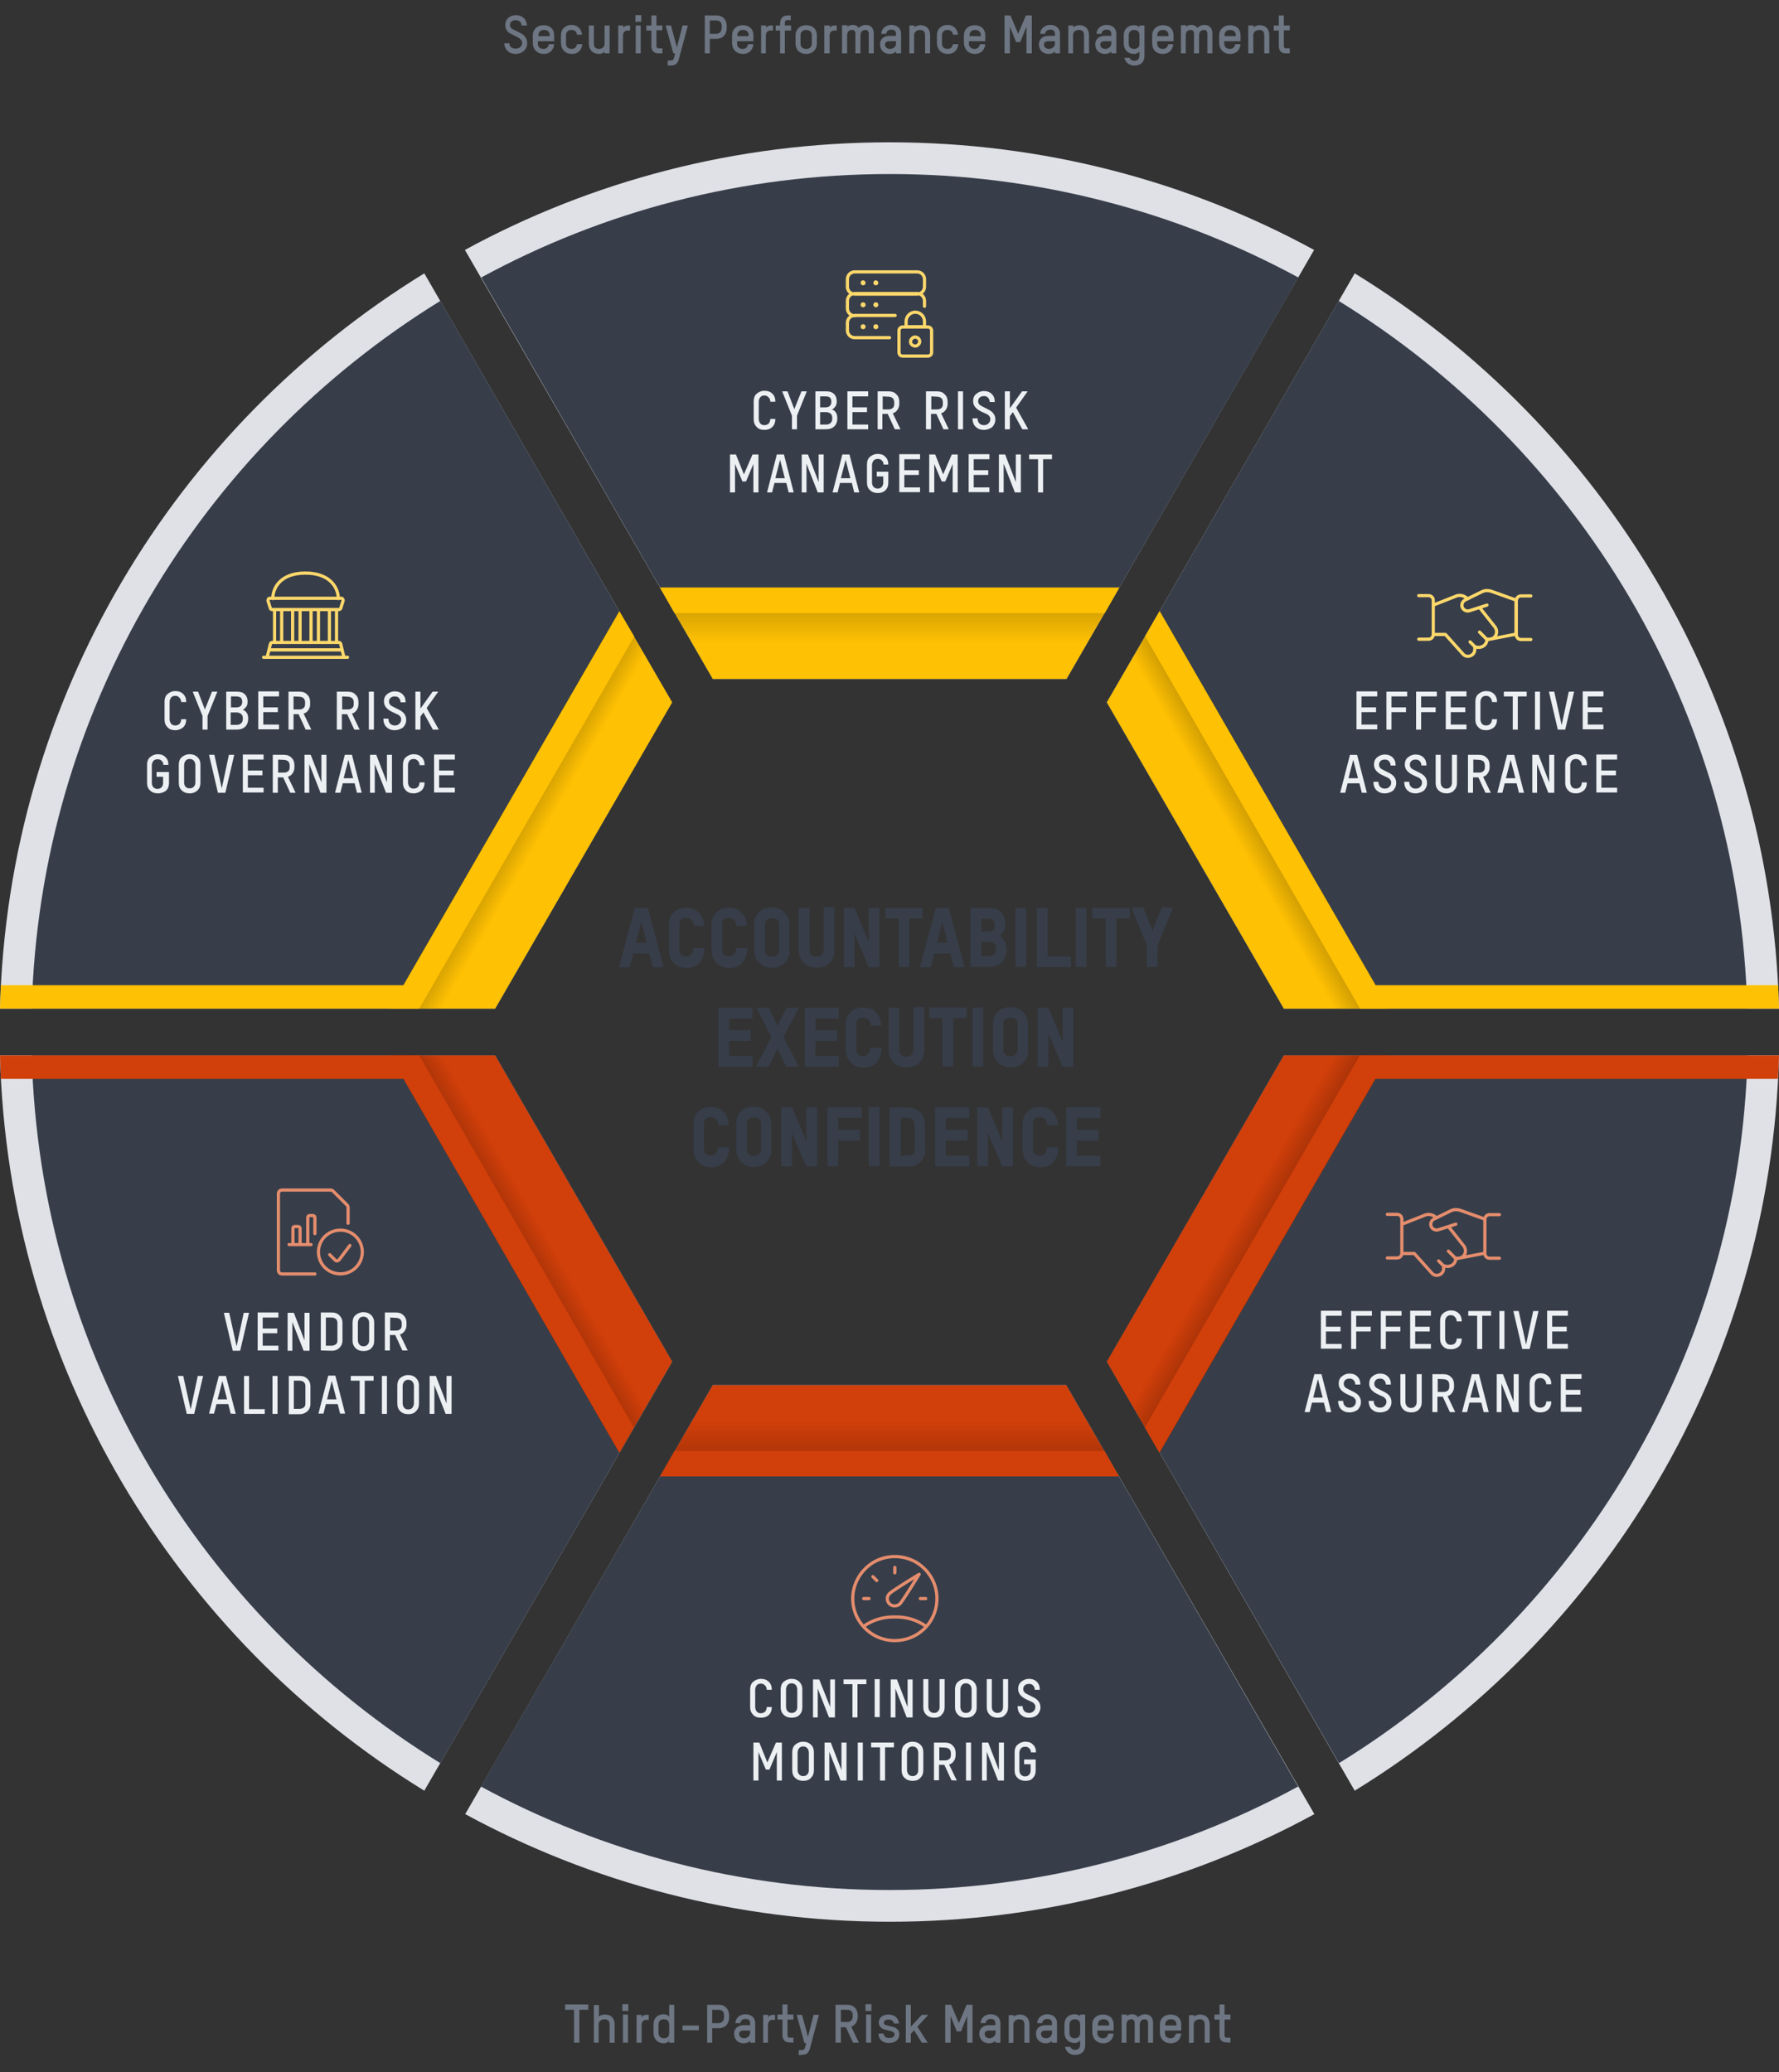 <?xml version="1.0" encoding="utf-8"?>
<!-- Generator: Adobe Illustrator 26.0.1, SVG Export Plug-In . SVG Version: 6.00 Build 0)  -->
<svg version="1.1" id="Layer_1" xmlns="http://www.w3.org/2000/svg" xmlns:xlink="http://www.w3.org/1999/xlink" x="0px" y="0px"
	 viewBox="0 0 600 699" style="enable-background:new 0 0 600 699;" xml:space="preserve">
<rect x="0" y="0" width="600" height="699" fill="#333333" stroke="none"/>
<style type="text/css">
	.st0{fill:#6D7682;}
	.st1{fill:#DFE1E6;}
	.st2{fill:#373E4A;}
	.st3{fill:#FFC103;}
	.st4{fill:#D13F0A;}
	.st5{opacity:0.25;}
	.st6{fill:url(#Path_00000016765980118044821030000008599816832590197919_);}
	.st7{fill:url(#Path_00000018216962696348980000000008027769209625218461_);}
	.st8{fill:url(#Path_00000162317463045303901080000006450946805575434116_);}
	.st9{fill:url(#Path_00000152259080637630185400000015773410515828501144_);}
	.st10{fill:url(#Path_00000132065690003410848700000010222153878256895415_);}
	.st11{fill:url(#Path_00000022533768026413814860000011765434149375461298_);}
	.st12{fill:none;stroke:#FDD86B;stroke-width:1.078;stroke-linecap:round;stroke-linejoin:round;}
	.st13{fill:#ECF0F3;}
	.st14{fill:none;stroke:#E58D6D;stroke-width:1.078;stroke-linecap:round;stroke-linejoin:round;}
</style>
<g>
	<path id="Third-PartyRiskManagement" class="st0" d="M195.4,689v-11.1h3v-1.8h-7.8v1.8h3V689H195.4z M201.9,689v-6.2
		c0-1,0.9-1.7,2-1.7c1.5,0,1.7,1,1.7,1.8v6.1h1.7v-6.1c0-2.1-1.1-3.4-3.3-3.4c-0.7,0-1.5,0.2-2,0.7v-3.9h-1.7V689H201.9z
		 M211.9,678.3V676h-2v2.3H211.9z M211.8,689v-9.5h-1.7v9.5H211.8z M216.4,689v-5.9c0-1.3,0.8-1.8,1.4-1.8h1v-1.7H218
		c-0.8,0-1.3,0.3-1.6,0.8v-0.8h-1.7v9.4H216.4z M223.9,689.2c0.7,0,1.5-0.4,1.8-0.8v0.6h1.7v-12.8h-1.7v4c-0.3-0.4-1.1-0.8-1.8-0.8
		c-2.1,0-3.5,1.3-3.5,3.4v2.8C220.4,687.8,221.8,689.2,223.9,689.2z M223.9,687.5c-1.1,0-1.8-0.7-1.8-1.8v-2.8
		c0-0.8,0.3-1.8,1.8-1.8c1.1,0,1.8,0.6,1.8,1.8v2.8C225.7,686.5,225.4,687.5,223.9,687.5z M235.7,684.8v-1.6h-5.5v1.6H235.7z
		 M240.2,689v-4.9h2.2c2.9,0,3.5-2.4,3.5-3.5v-0.9c0-1.1-0.6-3.5-3.5-3.5h-3.9V689H240.2z M242.3,682.4h-2.1v-4.5h2.1
		c0.7,0,1.9,0.2,1.9,1.8v0.8C244.1,682.1,243,682.4,242.3,682.4z M250.8,689.2c0.9,0,1.8-0.3,2.2-0.9v0.7h1.7v-6.5
		c0-2.3-1.7-3.1-3.3-3.1c-1.4,0-3.2,0.8-3.4,3h1.7c0.1-1,0.9-1.4,1.7-1.4c0.9,0,1.6,0.3,1.6,1.5v0.6h-2.2c-1.8,0-3.2,1-3.2,2.8
		C247.6,688.2,249.2,689.2,250.8,689.2z M251,687.5c-0.8,0-1.7-0.4-1.7-1.5c0-0.8,0.7-1.1,1.5-1.1h2.2v0.8
		C252.9,686.8,251.9,687.5,251,687.5z M259,689v-5.9c0-1.3,0.8-1.8,1.4-1.8h1v-1.7h-0.7c-0.8,0-1.3,0.3-1.6,0.8v-0.8h-1.7v9.4H259z
		 M267.6,689v-1.7h-1.3c-0.4,0-0.7-0.2-0.7-0.8v-5.3h2v-1.7h-2v-3.4h-1.7v3.4h-1.7v1.7h1.7v5.2c0,1.8,1,2.5,2.4,2.5L267.6,689
		L267.6,689z M270.2,693.1c1.5,0,2.5-0.3,3-2.3l3-11.2h-1.8l-1.9,7.4l-2-7.4h-1.8l2.6,9.5h0.6l-0.4,1.6c-0.2,0.6-0.5,0.8-1.1,0.8h-1
		v1.7L270.2,693.1L270.2,693.1z M283.6,689v-5.2h1.7l2.4,5.2h2l-2.6-5.4c1.7-0.6,2.2-2.4,2.2-3.3v-0.6c0-1.1-0.6-3.5-3.6-3.5h-3.9
		V689H283.6z M285.7,682h-2.1v-4.1h2.1c0.7,0,1.9,0.2,1.9,1.8v0.5C287.5,681.8,286.4,682,285.7,682z M293.9,678.3V676h-2v2.3H293.9z
		 M293.8,689v-9.5h-1.7v9.5H293.8z M299.7,689.1c1.9,0,3.6-0.8,3.6-3c0-1.3-0.9-2.1-2-2.4c-0.4-0.1-0.8-0.2-1.2-0.3l-0.8-0.2
		c-0.1,0-0.3-0.1-0.4-0.1c-0.5-0.1-0.8-0.5-0.8-0.8c0-0.9,0.8-1.1,1.6-1.1c1.1,0,1.6,0.5,1.8,1.3h1.7c-0.2-1.9-1.6-3-3.5-3
		c-1.8,0-3.3,0.8-3.3,2.8c0,1.2,0.9,2,2.1,2.3c0.8,0.2,1.5,0.3,2.3,0.6c0.5,0.2,0.9,0.5,0.9,0.9c0,1.1-1,1.3-1.9,1.3
		c-1,0-1.7-0.5-1.8-1.5h-1.7C296.3,687.9,297.7,689.1,299.7,689.1z M307.2,689v-3l1.1-1.2l2.6,4.2h2l-3.5-5.4l3.7-4h-2.2l-3.7,4
		v-7.4h-1.7V689H307.2z M320.6,689v-9l2.1,5.2h1.4l2.1-5.2v9h1.8v-12.8h-2l-2.6,6.2l-2.6-6.2h-2V689H320.6z M333.5,689.2
		c0.9,0,1.8-0.3,2.2-0.9v0.7h1.7v-6.5c0-2.3-1.7-3.1-3.3-3.1c-1.4,0-3.2,0.8-3.4,3h1.7c0.1-1,0.9-1.4,1.7-1.4c0.9,0,1.6,0.3,1.6,1.5
		v0.6h-2.2c-1.8,0-3.2,1-3.2,2.8C330.3,688.2,332,689.2,333.5,689.2z M333.8,687.5c-0.8,0-1.7-0.4-1.7-1.5c0-0.8,0.7-1.1,1.5-1.1
		h2.2v0.8C335.7,686.8,334.7,687.5,333.8,687.5z M341.8,689v-6.2c0-1,0.9-1.7,2-1.7c1.5,0,1.7,1,1.7,1.8v6.1h1.7v-6.1
		c0-2.1-1.2-3.4-3.3-3.4c-0.6,0-1.4,0.2-2,0.7v-0.5h-1.7v9.4L341.8,689L341.8,689z M352.6,689.2c0.9,0,1.8-0.3,2.2-0.9v0.7h1.7v-6.5
		c0-2.3-1.7-3.1-3.3-3.1c-1.4,0-3.2,0.8-3.4,3h1.7c0.1-1,0.9-1.4,1.7-1.4c0.9,0,1.6,0.3,1.6,1.5v0.6h-2.2c-1.8,0-3.2,1-3.2,2.8
		C349.4,688.2,351.1,689.2,352.6,689.2z M352.8,687.5c-0.8,0-1.7-0.4-1.7-1.5c0-0.8,0.7-1.1,1.5-1.1h2.2v0.8
		C354.8,686.8,353.8,687.5,352.8,687.5z M362.5,693.1c1.8,0,3.5-0.7,3.5-3.4v-10.2h-1.7v0.6c-0.3-0.4-1.1-0.7-1.8-0.7
		c-2.1,0-3.5,1.3-3.5,3.4v2.8c0,2.1,1.4,3.5,3.5,3.5c0.7,0,1.5-0.4,1.8-0.8v1.3c0,1.5-1,1.8-1.8,1.8c-0.7,0-1.3-0.4-1.5-1h-1.8
		C359.5,692.1,360.9,693.1,362.5,693.1z M362.5,687.5c-1.5,0-1.8-1-1.8-1.8v-2.8c0-1.1,0.7-1.8,1.8-1.8c1.5,0,1.8,1,1.8,1.8v2.8
		C364.3,686.8,363.6,687.5,362.5,687.5z M372.1,689.2c1.9,0,3.3-1.2,3.5-3.3h-1.8c-0.2,1-0.8,1.6-1.8,1.6c-1.5,0-1.9-1-1.9-1.8v-0.8
		h5.5v-2c0-2.1-1.4-3.4-3.6-3.4c-2.1,0-3.6,1.3-3.6,3.4v2.8C368.6,687.8,370,689.2,372.1,689.2z M374,683.2h-3.7v-0.3
		c0-1.1,0.7-1.8,1.9-1.8c1.5,0,1.9,1,1.9,1.8L374,683.2L374,683.2z M379.9,689v-5.9c0-1.3,0.5-2,1.7-2c0.8,0,1.1,0.6,1.1,1.3v6.6
		h1.7v-5.9c0-1.2,0.5-2,1.7-2c0.8,0,1.1,0.6,1.1,1.3v6.6h1.7v-6.8c0-1.3-0.7-2.8-2.7-2.8c-0.7,0-1.7,0.3-2.4,1c-0.4-0.6-1-1-2-1
		c-0.6,0-1.3,0.2-1.8,0.6v-0.5h-1.7v9.5L379.9,689L379.9,689z M394.9,689.2c1.9,0,3.3-1.2,3.5-3.3h-1.8c-0.2,1-0.8,1.6-1.8,1.6
		c-1.5,0-1.9-1-1.9-1.8v-0.8h5.5v-2c0-2.1-1.4-3.4-3.6-3.4c-2.1,0-3.6,1.3-3.6,3.4v2.8C391.3,687.8,392.7,689.2,394.9,689.2z
		 M396.7,683.2H393v-0.3c0-1.1,0.7-1.8,1.9-1.8c1.5,0,1.9,1,1.9,1.8L396.7,683.2L396.7,683.2z M402.6,689v-6.2c0-1,0.9-1.7,2-1.7
		c1.5,0,1.7,1,1.7,1.8v6.1h1.7v-6.1c0-2.1-1.2-3.4-3.3-3.4c-0.6,0-1.4,0.2-2,0.7v-0.5H401v9.4L402.6,689L402.6,689z M415,689v-1.7
		h-1.3c-0.4,0-0.7-0.2-0.7-0.8v-5.3h2v-1.7h-2v-3.4h-1.7v3.4h-1.7v1.7h1.7v5.2c0,1.8,1,2.5,2.4,2.5L415,689L415,689z"/>
	<path id="SecurityPerformanceManagement" class="st0" d="M173.9,18.2c2.2,0,3.9-1.5,3.9-3.6c0-1.5-0.7-2.6-2-3.3
		c-0.8-0.5-1.8-0.9-2.8-1.4c-0.6-0.3-1-0.8-1-1.4c0-1.1,0.8-1.7,1.9-1.7c1.1,0,2,0.6,2,1.8h1.8c0-2-1.5-3.5-3.7-3.5
		c-2.1,0-3.6,1.4-3.6,3.3c0,1.3,0.7,2.4,1.7,2.9c1.6,0.8,2.4,1.2,2.9,1.5c0.6,0.4,1.1,0.9,1.1,1.7c0,1.1-0.9,1.9-2.2,1.9
		c-1.2,0-2.1-0.6-2.1-1.8h-1.7C170.1,16.6,171.6,18.2,173.9,18.2z M183.4,18.2c1.9,0,3.3-1.2,3.5-3.3h-1.8c-0.2,1-0.8,1.6-1.8,1.6
		c-1.5,0-1.9-1-1.9-1.8v-0.8h5.5v-2c0-2.1-1.4-3.4-3.6-3.4c-2.1,0-3.6,1.4-3.6,3.4v2.8C179.8,16.8,181.3,18.2,183.4,18.2z
		 M185.3,12.2h-3.7v-0.3c0-1.1,0.7-1.8,1.9-1.8c1.5,0,1.9,1,1.9,1.8L185.3,12.2L185.3,12.2z M192.9,18.2c1.9,0,3.3-1.2,3.5-3.3h-1.8
		c-0.2,1-0.8,1.6-1.8,1.6c-1.5,0-1.9-1-1.9-1.8v-2.8c0-1.1,0.7-1.8,1.9-1.8s1.7,0.8,1.8,1.6h1.7c-0.2-2-1.6-3.3-3.5-3.3
		c-2.1,0-3.6,1.4-3.6,3.4v2.8C189.3,16.8,190.7,18.2,192.9,18.2z M202.1,18.2c0.7,0,1.5-0.4,1.8-0.8V18h1.7V8.6h-1.7v6.2
		c0,1-0.8,1.7-1.8,1.7c-1.5,0-1.8-0.9-1.8-1.7V8.6h-1.7v6.2C198.6,16.8,199.9,18.2,202.1,18.2z M210.1,18v-5.9
		c0-1.3,0.8-1.8,1.4-1.8h1V8.6h-0.7c-0.8,0-1.3,0.3-1.6,0.8V8.6h-1.7V18H210.1z M216.3,7.3V5.1h-2v2.3L216.3,7.3L216.3,7.3z
		 M216.1,18V8.6h-1.7V18H216.1z M223.4,18v-1.7h-1.3c-0.4,0-0.7-0.2-0.7-0.8v-5.3h2V8.6h-2V5.2h-1.7v3.4H218v1.7h1.7v5.2
		c0,1.8,1,2.5,2.4,2.5H223.4z M226,22.1c1.5,0,2.5-0.3,3-2.3l3-11.2h-1.8l-1.9,7.4l-2-7.4h-1.8l2.6,9.4h0.6l-0.4,1.6
		c-0.2,0.6-0.5,0.8-1.1,0.8h-1v1.7C225.2,22.1,226,22.1,226,22.1z M239.4,18v-4.9h2.2c2.9,0,3.5-2.4,3.5-3.5V8.7
		c0-1.1-0.6-3.5-3.5-3.5h-3.9V18H239.4z M241.5,11.4h-2.1V6.9h2.1c0.7,0,1.9,0.2,1.9,1.8v0.8C243.3,11.1,242.2,11.4,241.5,11.4z
		 M250.6,18.2c1.9,0,3.3-1.2,3.5-3.3h-1.8c-0.2,1-0.8,1.6-1.8,1.6c-1.5,0-1.9-1-1.9-1.8v-0.8h5.5v-2c0-2.1-1.4-3.4-3.6-3.4
		c-2.1,0-3.6,1.4-3.6,3.4v2.8C247,16.8,248.4,18.2,250.6,18.2z M252.4,12.2h-3.7v-0.3c0-1.1,0.7-1.8,1.9-1.8c1.5,0,1.9,1,1.9,1.8
		L252.4,12.2L252.4,12.2z M258.3,18v-5.9c0-1.3,0.8-1.8,1.4-1.8h1V8.6H260c-0.8,0-1.3,0.3-1.6,0.8V8.6h-1.7V18H258.3z M264.7,18
		v-7.7h2.1V8.6h-2.1V7.7c0-0.7,0.4-0.9,0.8-0.9h1.2V5.2h-1c-1.8,0-2.6,1.1-2.6,2.8v0.6h-1.5v1.7h1.5V18H264.7z M271.9,18.2
		c2.1,0,3.6-1.4,3.6-3.5v-2.8c0-2.1-1.4-3.4-3.6-3.4c-2.1,0-3.6,1.4-3.6,3.4v2.8C268.3,16.8,269.7,18.2,271.9,18.2z M271.9,16.5
		c-1.5,0-1.9-1-1.9-1.8v-2.8c0-1.1,0.7-1.8,1.9-1.8c1.5,0,1.9,1,1.9,1.8v2.8C273.8,15.8,273.1,16.5,271.9,16.5z M279.8,18v-5.9
		c0-1.3,0.8-1.8,1.4-1.8h1V8.6h-0.7c-0.8,0-1.3,0.3-1.6,0.8V8.6H278V18H279.8z M285.7,18v-5.9c0-1.3,0.5-2,1.7-2
		c0.8,0,1.1,0.6,1.1,1.3V18h1.7v-5.9c0-1.2,0.5-2,1.7-2c0.8,0,1.1,0.6,1.1,1.3V18h1.7v-6.8c0-1.3-0.7-2.8-2.7-2.8
		c-0.7,0-1.7,0.3-2.4,1c-0.4-0.6-1-1-2-1c-0.6,0-1.3,0.2-1.8,0.6V8.5H284V18H285.7z M300,18.2c0.9,0,1.8-0.3,2.2-0.9V18h1.7v-6.5
		c0-2.3-1.7-3.1-3.3-3.1c-1.4,0-3.2,0.8-3.4,3h1.7c0.1-1,0.9-1.4,1.7-1.4c0.9,0,1.6,0.3,1.6,1.5v0.6H300c-1.8,0-3.2,1-3.2,2.8
		C296.8,17.2,298.5,18.2,300,18.2z M300.2,16.5c-0.8,0-1.7-0.4-1.7-1.5c0-0.8,0.7-1.1,1.5-1.1h2.2v0.8
		C302.2,15.8,301.2,16.5,300.2,16.5z M308.3,18v-6.2c0-1,0.9-1.7,2-1.7c1.5,0,1.7,1,1.7,1.8V18h1.7v-6.1c0-2.1-1.2-3.4-3.3-3.4
		c-0.6,0-1.4,0.2-2,0.7V8.6h-1.7V18H308.3z M319.7,18.2c1.9,0,3.3-1.2,3.5-3.3h-1.8c-0.2,1-0.8,1.6-1.8,1.6c-1.5,0-1.9-1-1.9-1.8
		v-2.8c0-1.1,0.7-1.8,1.9-1.8c1.2,0,1.7,0.8,1.8,1.6h1.7c-0.2-2-1.6-3.3-3.5-3.3c-2.1,0-3.6,1.4-3.6,3.4v2.8
		C316.1,16.8,317.5,18.2,319.7,18.2z M328.8,18.2c1.9,0,3.3-1.2,3.5-3.3h-1.8c-0.2,1-0.8,1.6-1.8,1.6c-1.5,0-1.9-1-1.9-1.8v-0.8h5.5
		v-2c0-2.1-1.4-3.4-3.6-3.4c-2.1,0-3.6,1.4-3.6,3.4v2.8C325.3,16.8,326.7,18.2,328.8,18.2z M330.7,12.2H327v-0.3
		c0-1.1,0.7-1.8,1.9-1.8c1.5,0,1.9,1,1.9,1.8L330.7,12.2L330.7,12.2z M340.6,18V9l2.1,5.2h1.4l2.1-5.2v9h1.8V5.2h-2l-2.6,6.2
		l-2.6-6.2h-2V18H340.6z M353.6,18.2c0.9,0,1.8-0.3,2.2-0.9V18h1.7v-6.5c0-2.3-1.7-3.1-3.3-3.1c-1.4,0-3.2,0.8-3.4,3h1.7
		c0.1-1,0.9-1.4,1.7-1.4c0.9,0,1.6,0.3,1.6,1.5v0.6h-2.2c-1.8,0-3.2,1-3.2,2.8C350.4,17.2,352.1,18.2,353.6,18.2z M353.8,16.5
		c-0.8,0-1.7-0.4-1.7-1.5c0-0.8,0.7-1.1,1.5-1.1h2.2v0.8C355.8,15.8,354.8,16.5,353.8,16.5z M361.9,18v-6.2c0-1,0.9-1.7,2-1.7
		c1.5,0,1.7,1,1.7,1.8V18h1.7v-6.1c0-2.1-1.2-3.4-3.3-3.4c-0.6,0-1.4,0.2-2,0.7V8.6h-1.7V18H361.9z M372.6,18.2
		c0.9,0,1.8-0.3,2.2-0.9V18h1.7v-6.5c0-2.3-1.7-3.1-3.3-3.1c-1.4,0-3.2,0.8-3.4,3h1.7c0.1-1,0.9-1.4,1.7-1.4c0.9,0,1.6,0.3,1.6,1.5
		v0.6h-2.2c-1.8,0-3.2,1-3.2,2.8C369.4,17.2,371.1,18.2,372.6,18.2z M372.8,16.5c-0.8,0-1.7-0.4-1.7-1.5c0-0.8,0.7-1.1,1.5-1.1h2.2
		v0.8C374.8,15.8,373.8,16.5,372.8,16.5z M382.5,22.1c1.8,0,3.5-0.7,3.5-3.4V8.6h-1.7v0.6c-0.3-0.4-1.1-0.7-1.8-0.7
		c-2.1,0-3.5,1.4-3.5,3.4v2.8c0,2.1,1.4,3.5,3.5,3.5c0.7,0,1.5-0.4,1.8-0.8v1.3c0,1.5-1,1.8-1.8,1.8c-0.7,0-1.3-0.4-1.5-1h-1.8
		C379.6,21.1,380.9,22.1,382.5,22.1z M382.5,16.5c-1.5,0-1.8-1-1.8-1.8v-2.8c0-1.1,0.7-1.8,1.8-1.8c1.5,0,1.8,1,1.8,1.8v2.8
		C384.3,15.8,383.7,16.5,382.5,16.5z M392.2,18.2c1.9,0,3.3-1.2,3.5-3.3H394c-0.2,1-0.8,1.6-1.8,1.6c-1.5,0-1.9-1-1.9-1.8v-0.8h5.5
		v-2c0-2.1-1.4-3.4-3.6-3.4c-2.1,0-3.6,1.4-3.6,3.4v2.8C388.6,16.8,390,18.2,392.2,18.2z M394,12.2h-3.7v-0.3c0-1.1,0.7-1.8,1.9-1.8
		c1.5,0,1.9,1,1.9,1.8L394,12.2L394,12.2z M399.9,18v-5.9c0-1.3,0.5-2,1.7-2c0.8,0,1.1,0.6,1.1,1.3V18h1.7v-5.9c0-1.2,0.5-2,1.7-2
		c0.8,0,1.1,0.6,1.1,1.3V18h1.7v-6.8c0-1.3-0.7-2.8-2.7-2.8c-0.7,0-1.7,0.3-2.4,1c-0.4-0.6-1-1-2-1c-0.6,0-1.3,0.2-1.8,0.6V8.5h-1.7
		V18H399.9z M414.9,18.2c1.9,0,3.3-1.2,3.5-3.3h-1.8c-0.2,1-0.8,1.6-1.8,1.6c-1.5,0-1.9-1-1.9-1.8v-0.8h5.5v-2
		c0-2.1-1.4-3.4-3.6-3.4c-2.1,0-3.6,1.4-3.6,3.4v2.8C411.3,16.8,412.8,18.2,414.9,18.2z M416.8,12.2H413v-0.3c0-1.1,0.7-1.8,1.9-1.8
		c1.5,0,1.9,1,1.9,1.8V12.2z M422.7,18v-6.2c0-1,0.9-1.7,2-1.7c1.5,0,1.7,1,1.7,1.8V18h1.7v-6.1c0-2.1-1.2-3.4-3.3-3.4
		c-0.6,0-1.4,0.2-2,0.7V8.6H421V18H422.7z M435,18v-1.7h-1.3c-0.4,0-0.7-0.2-0.7-0.8v-5.3h2V8.6h-2V5.2h-1.7v3.4h-1.7v1.7h1.7v5.2
		c0,1.8,1,2.5,2.4,2.5H435z"/>
	<g id="Group">
		<path id="Path" class="st1" d="M240.4,229h119.3l83.5-144.7C400.6,61.1,351.8,48,300,48S199.4,61.1,156.8,84.3L240.4,229z"/>
		<path id="Path_00000145759047270093519860000009443070087201926289_" class="st1" d="M373.3,236.9L433,340.2h167
			c-2.7-104.9-59.3-196.5-143.1-248L373.3,236.9z"/>
		<path id="Path_00000082370645126853032210000013823502064015954570_" class="st1" d="M167,340.2l59.6-103.3L143.1,92.2
			C59.3,143.7,2.7,235.2,0,340.2H167z"/>
		<path id="Path_00000029023135384302220630000011253637878845287329_" class="st1" d="M433,356l-59.6,103.3L456.9,604
			c83.8-51.5,140.4-143,143.1-248H433z"/>
		<path id="Path_00000052078203212731248680000015421416974589900420_" class="st1" d="M226.7,459.3L167,356H0
			c2.7,104.9,59.3,196.5,143.1,248L226.7,459.3z"/>
		<path id="Path_00000056401722434265771100000011797959527987595193_" class="st1" d="M359.6,467.2H240.4l-83.5,144.7
			c42.6,23.1,91.3,36.3,143.2,36.3c51.8,0,100.6-13.1,143.2-36.3L359.6,467.2z"/>
	</g>
	<g id="Group_00000031924935028897913880000006898867046058158735_" transform="translate(10.7, 10.7)">
		<path id="Path_00000150817808155916998180000015716982963865272978_" class="st2" d="M229.7,218.3H349l78.2-135.4
			C386.2,60.7,339.3,48,289.4,48s-96.8,12.6-137.8,34.9L229.7,218.3z"/>
		<path id="Path_00000129925919591090139950000014726838203242581926_" class="st2" d="M362.6,226.2l59.7,103.3h156.3
			c-2.7-101-57.1-189-137.8-238.7L362.6,226.2z"/>
		<path id="Path_00000070841097572734062330000012761412537682543522_" class="st2" d="M156.3,329.5l59.6-103.3L137.8,90.8
			C57.2,140.5,2.7,228.5,0,329.5H156.3z"/>
		<path id="Path_00000044160344336359089900000014804026649583098785_" class="st2" d="M216,448.6l-59.7-103.3H0
			c2.7,101,57.1,189,137.8,238.7L216,448.6z"/>
		<path id="Path_00000103261677807321291390000003500632494900602247_" class="st2" d="M422.3,345.3l-59.6,103.3L440.9,584
			c80.6-49.6,135.1-137.7,137.8-238.7H422.3L422.3,345.3z"/>
		<path id="Path_00000119821155365684959950000010715401077081606059_" class="st2" d="M348.9,456.5H229.7l-78.2,135.4
			c41,22.2,87.9,34.9,137.8,34.9s96.8-12.6,137.8-34.9L348.9,456.5z"/>
	</g>
	<g id="Group_00000148636768412262435510000006291998217281778611_" transform="translate(131.5, 150.2)">
		<polygon id="Path_00000123415768586167388850000018446475650264321209_" class="st3" points="228.2,78.8 246,48 91.1,48 
			108.9,78.8 		"/>
		<polygon id="Path_00000019666213189813905990000017967301982673673652_" class="st3" points="241.8,86.7 301.5,190 337,190 
			259.6,56 		"/>
		<polygon id="Path_00000137843371114713542790000009762710093528402561_" class="st4" points="95.2,309.1 35.5,205.8 0,205.8 
			77.4,339.8 		"/>
		<polygon id="Path_00000150071487007832055650000003642351421837040812_" class="st3" points="35.5,190 95.2,86.7 77.4,56 0,190 		
			"/>
		<polygon id="Path_00000044885222892800924810000000927903581624934799_" class="st4" points="301.5,205.8 241.8,309.1 
			259.6,339.8 337,205.8 		"/>
		<polygon id="Path_00000019648741205029470390000017765053916578898609_" class="st4" points="228.1,317 108.9,317 91.1,347.8 
			245.9,347.8 		"/>
	</g>
	<g id="Group_00000008109519917746071590000016415897972872162971_" transform="translate(222.6, 150.2)" class="st5">
		
			<linearGradient id="Path_00000026877189798840115020000018014308635451174069_" gradientUnits="userSpaceOnUse" x1="-1754.186" y1="12.947" x2="-1754.186" y2="12.38" gradientTransform="matrix(154.8 0 0 30.8 271625.375 -332.006)">
			<stop  offset="0" style="stop-color:#000000;stop-opacity:0"/>
			<stop  offset="1" style="stop-color:#000000"/>
		</linearGradient>
		
			<polygon id="Path_00000077295931109780502230000007954788942268933528_" style="fill:url(#Path_00000026877189798840115020000018014308635451174069_);" points="
			137,78.8 154.8,48 0,48 17.8,78.8 		"/>
		
			<linearGradient id="Path_00000091700739851458757940000011301469572569410231_" gradientUnits="userSpaceOnUse" x1="-1754.186" y1="12.728" x2="-1754.186" y2="13.295" gradientTransform="matrix(154.8 0 0 30.8 271625.375 -63.015)">
			<stop  offset="0" style="stop-color:#000000;stop-opacity:0"/>
			<stop  offset="1" style="stop-color:#000000"/>
		</linearGradient>
		
			<polygon id="Path_00000151535532585530383760000006303882480293783967_" style="fill:url(#Path_00000091700739851458757940000011301469572569410231_);" points="
			17.8,317 0,347.8 154.8,347.8 137,317 		"/>
	</g>
	<g id="Group_00000068648342653039785480000016016124335908185235_" transform="translate(131.5, 158.1)" class="st5">
		
			<linearGradient id="Path_00000105400111884183276060000005824482170080576940_" gradientUnits="userSpaceOnUse" x1="-1566.635" y1="3.241" x2="-1566.715" y2="3.306" gradientTransform="matrix(95.2 0 0 134.1 149193.188 -182.106)">
			<stop  offset="0" style="stop-color:#000000;stop-opacity:0"/>
			<stop  offset="1" style="stop-color:#000000"/>
		</linearGradient>
		
			<polygon id="Path_00000139280087279649461590000009207962391503475097_" style="fill:url(#Path_00000105400111884183276060000005824482170080576940_);" points="
			35.5,197.9 0,197.9 77.4,332 95.2,301.2 		"/>
		
			<linearGradient id="Path_00000183971142329325922390000006016848578783227548_" gradientUnits="userSpaceOnUse" x1="-1566.676" y1="3.426" x2="-1566.596" y2="3.361" gradientTransform="matrix(95.2 0 0 134.1 149435 -332.005)">
			<stop  offset="0" style="stop-color:#000000;stop-opacity:0"/>
			<stop  offset="1" style="stop-color:#000000"/>
		</linearGradient>
		
			<polygon id="Path_00000076601256985816298070000003825452126312199342_" style="fill:url(#Path_00000183971142329325922390000006016848578783227548_);" points="
			301.5,182.1 337,182.1 259.6,48 241.8,78.8 		"/>
	</g>
	<g id="Group_00000030447378434258870430000001293464452203967665_" transform="translate(131.5, 158.1)" class="st5">
		
			<linearGradient id="Path_00000140008194910949255810000005044817544256526740_" gradientUnits="userSpaceOnUse" x1="-1566.676" y1="3.241" x2="-1566.596" y2="3.306" gradientTransform="matrix(95.2 0 0 134.1 149435 -182.106)">
			<stop  offset="0" style="stop-color:#000000;stop-opacity:0"/>
			<stop  offset="1" style="stop-color:#000000"/>
		</linearGradient>
		
			<polygon id="Path_00000075159626115616160530000013254839038687982521_" style="fill:url(#Path_00000140008194910949255810000005044817544256526740_);" points="
			301.5,197.9 337,197.9 259.6,332 241.8,301.2 		"/>
		
			<linearGradient id="Path_00000125568373092024310290000013152599070346862746_" gradientUnits="userSpaceOnUse" x1="-1566.635" y1="3.426" x2="-1566.715" y2="3.361" gradientTransform="matrix(95.2 0 0 134.1 149193.188 -332.005)">
			<stop  offset="0" style="stop-color:#000000;stop-opacity:0"/>
			<stop  offset="1" style="stop-color:#000000"/>
		</linearGradient>
		
			<polygon id="Path_00000064326000837390387140000014385758998582274212_" style="fill:url(#Path_00000125568373092024310290000013152599070346862746_);" points="
			35.5,182.1 0,182.1 77.4,48 95.2,78.8 		"/>
	</g>
	<g id="Group_00000011031066745775219660000014552922904924848774_" transform="translate(0, 150.2)">
		<polygon id="Path_00000067215966611375262100000012802471655647324334_" class="st3" points="227.5,56.6 372.6,56.6 377.5,48 
			222.6,48 		"/>
		<polygon id="Path_00000018238988160107058870000017208319222598008239_" class="st4" points="372.5,339.2 227.5,339.2 
			222.6,347.8 377.4,347.8 		"/>
		<path id="Path_00000097496930777345739380000011351798416854240648_" class="st4" d="M141.4,205.8H20.6H0c0.1,2.6,0.2,5.3,0.3,7.9
			h135.8l72.8,126.1l4.9-8.5L141.4,205.8z"/>
		<path id="Path_00000121264639864815601680000016267690558894848438_" class="st4" d="M600,205.8h-10.7H458.6l-72.5,125.5l4.9,8.5
			l72.8-126.1h135.8C599.8,211.1,599.9,208.5,600,205.8z"/>
	</g>
	<path id="Path_00000003065536994189687190000006770754574178032008_" class="st3" d="M600,340.2c-0.1-2.6-0.2-5.3-0.3-7.9H463.9
		l-72.8-126.2l-4.9,8.5l72.5,125.6h130.7H600z"/>
	<path id="Path_00000098915164069418966110000013328177631720629430_" class="st3" d="M208.9,206.2l-72.8,126.1H0.3
		c-0.1,2.6-0.2,5.3-0.3,7.9h20.6h120.8l72.5-125.5L208.9,206.2z"/>
	<path id="Shape" class="st12" d="M311.8,96.7c0,1.4-1.1,2.5-2.5,2.5h-21c-1.4,0-2.5-1.1-2.5-2.5v-2.5c0-1.4,1.1-2.5,2.5-2.5h21
		c1.4,0,2.5,1.1,2.5,2.5V96.7L311.8,96.7z M288.3,106.5c-1.4,0-2.5-1.1-2.5-2.5v-2.5c0-1.4,1.1-2.5,2.5-2.5h21
		c1.4,0,2.5,1.1,2.5,2.5v1.8 M291.1,95.1c-0.2,0-0.3,0.1-0.3,0.3c0,0.2,0.1,0.3,0.3,0.3c0.2,0,0.3-0.1,0.3-0.3
		C291.4,95.3,291.3,95.1,291.1,95.1L291.1,95.1 M295.4,95.1c-0.2,0-0.3,0.1-0.3,0.3c0,0.2,0.1,0.3,0.3,0.3c0.2,0,0.3-0.1,0.3-0.3
		C295.7,95.3,295.6,95.1,295.4,95.1L295.4,95.1 M291.1,102.5c-0.2,0-0.3,0.1-0.3,0.3s0.1,0.3,0.3,0.3c0.2,0,0.3-0.1,0.3-0.3
		S291.3,102.5,291.1,102.5L291.1,102.5 M295.4,102.5c-0.2,0-0.3,0.1-0.3,0.3s0.1,0.3,0.3,0.3c0.2,0,0.3-0.1,0.3-0.3
		S295.6,102.5,295.4,102.5L295.4,102.5 M300,113.9h-11.7c-1.4,0-2.5-1.1-2.5-2.5v-2.5c0-1.4,1.1-2.5,2.5-2.5h13.6 M291.1,109.9
		c-0.2,0-0.3,0.1-0.3,0.3s0.1,0.3,0.3,0.3c0.2,0,0.3-0.1,0.3-0.3S291.3,109.9,291.1,109.9L291.1,109.9 M295.4,109.9
		c-0.2,0-0.3,0.1-0.3,0.3s0.1,0.3,0.3,0.3c0.2,0,0.3-0.1,0.3-0.3S295.6,109.9,295.4,109.9L295.4,109.9 M314.2,118.9
		c0,0.7-0.6,1.2-1.2,1.2h-8.6c-0.7,0-1.2-0.6-1.2-1.2v-7.4c0-0.7,0.6-1.2,1.2-1.2h8.6c0.7,0,1.2,0.6,1.2,1.2V118.9L314.2,118.9z
		 M307.1,115.2c0,0.6,0.3,1.1,0.8,1.3c0.5,0.3,1.1,0.3,1.5,0c0.5-0.3,0.8-0.8,0.8-1.3s-0.3-1.1-0.8-1.3c-0.5-0.3-1.1-0.3-1.5,0
		C307.4,114.2,307.1,114.7,307.1,115.2L307.1,115.2z M311.8,108.4c0-1.7-1.4-3.1-3.1-3.1s-3.1,1.4-3.1,3.1v1.8h6.2V108.4
		L311.8,108.4z"/>
	<path id="Shape_00000132065306133445116320000002343432536906692012_" class="st12" d="M90.1,221.7l1.1-4.5
		c0.1-0.3,0.3-0.5,0.6-0.5h22.5c0.3,0,0.5,0.2,0.6,0.5l1.1,4.5 M92.6,205.6v11.1 M95,205.6v11.1 M98.7,205.6v11.1 M101.2,205.6v11.1
		 M104.9,205.6v11.1 M107.4,205.6v11.1 M111.1,205.6v11.1 M113.5,205.6v11.1 M114.1,201.9c0-3.4-2.5-8.6-11.1-8.6s-11,5.2-11,8.6
		 M115.7,202.7c0.1-0.2,0-0.4-0.1-0.6c-0.1-0.2-0.3-0.3-0.5-0.3H91c-0.2,0-0.4,0.1-0.5,0.3s-0.1,0.4-0.1,0.6l0.8,2.5
		c0.1,0.3,0.3,0.4,0.6,0.4h22.5c0.3,0,0.5-0.2,0.6-0.4L115.7,202.7L115.7,202.7z M88.9,221.7h28.3 M90.7,219.2h24.6"/>
	<path id="Shape_00000059297007701241084600000008863592861339803032_" class="st12" d="M501.5,204.1l-5.9,1.9c-1,0.3-2-0.2-2.4-1.1
		c-0.4-0.9,0-2,0.9-2.5l5.7-2.8c1-0.5,2.1-0.5,3.1-0.2l8.4,3v11.5l-9.9,1.9 M483.4,214h4.1l5.9,6.6c0.6,0.7,1.6,1,2.5,0.6
		c0.9-0.3,1.5-1.2,1.5-2.1v-1l0.3,0.1c0.9,0.3,1.8,0.2,2.6-0.3c0.8-0.5,1.2-1.4,1.2-2.3h0.8c0.9,0,1.8-0.5,2.2-1.4
		c0.4-0.8,0.3-1.8-0.2-2.6l-5.3-6.7 M495,202l-0.6-0.5c-1-0.7-2.3-0.9-3.4-0.4l-7.6,3 M478.5,200.9h3.3c0.9,0,1.6,0.7,1.6,1.6V214
		c0,0.9-0.7,1.6-1.6,1.6h-3.3 M516.3,215.7H513c-0.9,0-1.6-0.7-1.6-1.6v-11.5c0-0.9,0.7-1.6,1.6-1.6h3.3 M497.4,218.1l-1.6-1.6
		 M499,213.2l2.5,2.5"/>
	<g id="Group_00000029017237669439476290000016552968238006667175_" transform="translate(246.2, 83.8)">
		<path id="Path_00000167358704464368243690000003948817259422536863_" class="st13" d="M11.6,61.2c-1.1,0-2-0.3-2.6-1
			c-0.7-0.7-1-1.5-1-2.6v-6.1c0-1,0.3-1.9,1-2.5s1.6-1,2.6-1c1.1,0,2,0.3,2.7,1s1,1.5,1,2.7h-1.7c0-0.6-0.2-1.1-0.6-1.5
			c-0.4-0.4-0.8-0.6-1.4-0.6c-0.6,0-1.1,0.2-1.4,0.6c-0.3,0.4-0.5,0.9-0.5,1.5v5.7c0,0.7,0.2,1.2,0.5,1.6c0.3,0.4,0.8,0.6,1.4,0.6
			c0.6,0,1.1-0.2,1.5-0.6c0.3-0.4,0.5-0.9,0.5-1.5h1.7c0,1.1-0.3,2-1,2.7S12.7,61.2,11.6,61.2z"/>
		<polygon id="Path_00000041264055895495682990000010976954296082221960_" class="st13" points="24.1,48.2 25.9,48.2 22.6,56.4 
			22.6,61 20.9,61 20.9,56.4 17.6,48.2 19.4,48.2 21.7,54.2 		"/>
		<path id="Shape_00000126298340535141854560000005725417097274436271_" class="st13" d="M34.4,54.3c1.2,0.5,1.8,1.4,1.8,3
			c0,1.1-0.3,2-1,2.7s-1.7,1-2.9,1h-3.5V48.2h3.7c1.2,0,2,0.3,2.6,0.9c0.6,0.6,0.9,1.4,0.9,2.4c0,0.7-0.1,1.3-0.4,1.7
			C35.2,53.8,34.9,54.1,34.4,54.3z M32.1,49.9h-1.7v3.7h1.9c0.6,0,1.1-0.2,1.4-0.5c0.3-0.3,0.5-0.8,0.5-1.4c0-0.6-0.2-1.1-0.5-1.4
			S32.8,49.9,32.1,49.9z M32.4,59.4c0.7,0,1.2-0.2,1.6-0.6c0.4-0.4,0.5-0.9,0.5-1.6s-0.2-1.2-0.6-1.5c-0.4-0.3-0.9-0.5-1.6-0.5h-1.9
			v4.2L32.4,59.4L32.4,59.4z"/>
		<polygon id="Path_00000125600915346970825300000009617578915407791012_" class="st13" points="46.6,49.9 41.3,49.9 41.3,53.6 
			46.2,53.6 46.2,55.2 41.3,55.2 41.3,59.4 46.6,59.4 46.6,61 39.6,61 39.6,48.2 46.6,48.2 		"/>
		<path id="Shape_00000041281674129830256130000008261425920247995551_" class="st13" d="M55.6,61l-2.4-5.2h-1.8V61h-1.6V48.2h3.7
			c1.1,0,2,0.3,2.6,1c0.7,0.6,1,1.5,1,2.5v0.7c0,0.8-0.2,1.4-0.6,2c-0.4,0.6-0.9,1-1.6,1.2l2.6,5.4L55.6,61L55.6,61z M51.5,49.9v4.4
			h1.9c0.7,0,1.2-0.2,1.5-0.5c0.4-0.3,0.5-0.8,0.5-1.4v-0.5c0-0.6-0.2-1.1-0.5-1.4C54.5,50.2,54,50,53.4,50L51.5,49.9L51.5,49.9z"/>
		<path id="Shape_00000112607817850531562430000001050812358790711948_" class="st13" d="M72,61l-2.4-5.2h-1.8V61h-1.7V48.2h3.7
			c1.1,0,2,0.3,2.6,1c0.7,0.6,1,1.5,1,2.5v0.7c0,0.8-0.2,1.4-0.6,2s-0.9,1-1.6,1.2l2.6,5.4L72,61L72,61z M67.9,49.9v4.4h1.9
			c0.7,0,1.2-0.2,1.5-0.5c0.4-0.3,0.5-0.8,0.5-1.4v-0.5c0-0.6-0.2-1.1-0.5-1.4c-0.4-0.3-0.9-0.5-1.5-0.5L67.9,49.9L67.9,49.9z"/>
		<polygon id="Path_00000174600084090690138930000008515515434671839661_" class="st13" points="76.9,61 76.9,48.2 78.6,48.2 
			78.6,61 		"/>
		<path id="Path_00000075163363589983716450000014825896060660245149_" class="st13" d="M85.6,61.2c-1.2,0-2.1-0.4-2.8-1.1
			c-0.7-0.7-1-1.7-1-2.8h1.7c0,0.7,0.2,1.3,0.6,1.7s0.9,0.6,1.6,0.6c0.6,0,1.1-0.2,1.5-0.6c0.4-0.4,0.6-0.8,0.6-1.4
			c0-0.5-0.1-0.8-0.4-1.1c-0.2-0.3-0.6-0.6-1.2-0.8l-1.7-0.8c-1.7-0.9-2.5-2-2.5-3.4c0-1,0.3-1.8,1-2.4c0.7-0.6,1.6-1,2.6-1
			c1.1,0,2,0.3,2.7,1s1,1.5,1,2.7h-1.7c0-0.6-0.2-1.1-0.6-1.5s-0.8-0.5-1.4-0.5s-1.1,0.2-1.4,0.5s-0.5,0.7-0.5,1.2
			c0,0.4,0.1,0.8,0.4,1.1c0.2,0.3,0.6,0.5,1.2,0.8l1.8,0.9c1.6,0.8,2.4,1.9,2.4,3.4c0,1-0.4,1.9-1.1,2.6
			C87.7,60.8,86.8,61.2,85.6,61.2z"/>
		<polygon id="Path_00000040546620611841442570000003145012959284009102_" class="st13" points="98.6,61 95.4,55.2 94.4,56.6 
			94.4,61 92.7,61 92.7,48.2 94.4,48.2 94.4,53.9 98.5,48.2 100.4,48.2 96.5,53.7 100.6,61 		"/>
		<polygon id="Path_00000084490699190125568260000017894501028422173593_" class="st13" points="7.6,69.5 9.6,69.5 9.6,82.3 
			7.9,82.3 7.9,72.7 5.4,78.6 4.2,78.6 1.7,72.7 1.7,82.3 0,82.3 0,69.5 2,69.5 4.7,76.2 		"/>
		<path id="Shape_00000150099884091474662330000017176092403652290451_" class="st13" d="M19.8,82.3L19,79.1h-4l-0.8,3.2h-1.7
			l3.3-12.8h2.4l3.3,12.8C21.5,82.3,19.8,82.3,19.8,82.3z M15.3,77.5h3.2l-1.6-6.2L15.3,77.5z"/>
		<polygon id="Path_00000104664924693035115920000002376728726533811596_" class="st13" points="30,69.5 31.6,69.5 31.6,82.3 
			29.6,82.3 25.8,72.6 25.8,82.3 24.2,82.3 24.2,69.5 26.3,69.5 29.9,78.8 29.9,69.5 		"/>
		<path id="Shape_00000031899613110557703500000010947738775490210962_" class="st13" d="M41.9,82.3l-0.8-3.2h-4l-0.8,3.2h-1.7
			l3.3-12.8h2.4l3.3,12.8H41.9z M37.4,77.5h3.2L39,71.3L37.4,77.5z"/>
		<path id="Path_00000153670760929722381560000014719424263953441459_" class="st13" d="M49.9,82.5c-1.1,0-2-0.3-2.7-1
			c-0.7-0.6-1-1.5-1-2.6v-6.1c0-1,0.3-1.9,1-2.5s1.6-1,2.6-1c1.1,0,2,0.3,2.6,1c0.7,0.6,1,1.5,1,2.6h-1.6c0-0.6-0.2-1-0.6-1.4
			c-0.4-0.4-0.8-0.5-1.4-0.5c-0.6,0-1.1,0.2-1.4,0.6c-0.3,0.4-0.5,0.9-0.5,1.5v5.8c0,0.6,0.2,1.2,0.5,1.5c0.4,0.4,0.8,0.6,1.4,0.6
			c0.6,0,1.1-0.2,1.4-0.6c0.4-0.4,0.5-0.9,0.5-1.5v-2h-2.2v-1.6h3.9V79c0,1.1-0.3,1.9-1,2.6C51.8,82.2,50.9,82.5,49.9,82.5z"/>
		<polygon id="Path_00000043454023078530024350000010633292013319379104_" class="st13" points="64.1,71.1 58.8,71.1 58.8,74.8 
			63.7,74.8 63.7,76.4 58.8,76.4 58.8,80.6 64.1,80.6 64.1,82.2 57.1,82.2 57.1,69.4 64.1,69.4 		"/>
		<polygon id="Path_00000072989558181546846980000006686282487169897384_" class="st13" points="74.8,69.5 76.8,69.5 76.8,82.3 
			75.1,82.3 75.1,72.7 72.6,78.6 71.4,78.6 68.9,72.7 68.9,82.3 67.2,82.3 67.2,69.5 69.2,69.5 71.9,76.2 		"/>
		<polygon id="Path_00000031890546824125533530000013286564083260916100_" class="st13" points="87.5,71.1 82.2,71.1 82.2,74.8 
			87.1,74.8 87.1,76.4 82.2,76.4 82.2,80.6 87.5,80.6 87.5,82.2 80.5,82.2 80.5,69.4 87.5,69.4 		"/>
		<polygon id="Path_00000047028309808326787890000009182733333170267066_" class="st13" points="96.5,69.5 98.1,69.5 98.1,82.3 
			96.1,82.3 92.3,72.6 92.3,82.3 90.7,82.3 90.7,69.5 92.8,69.5 96.4,78.8 96.4,69.5 		"/>
		<polygon id="Path_00000083052395783308742730000015049955211800744843_" class="st13" points="108.6,69.5 108.6,71.1 105.6,71.1 
			105.6,82.3 103.9,82.3 103.9,71.1 100.9,71.1 100.9,69.5 		"/>
	</g>
	<g id="Group_00000072264301471070355080000012492755105467054221_" transform="translate(452, 185.1)">
		<polygon id="Path_00000131369789171383653350000014021341684275560618_" class="st13" points="12.5,49.8 7.2,49.8 7.2,53.5 
			12.1,53.5 12.1,55.1 7.2,55.1 7.2,59.3 12.5,59.3 12.5,60.9 5.5,60.9 5.5,48.1 12.5,48.1 		"/>
		<polygon id="Path_00000136412094847698161220000007469122584084882855_" class="st13" points="22.6,49.8 17.3,49.8 17.3,53.5 
			22.2,53.5 22.2,55.1 17.3,55.1 17.3,61 15.6,61 15.6,48.2 22.6,48.2 		"/>
		<polygon id="Path_00000058560518379571263210000017699955584333431994_" class="st13" points="32.6,49.8 27.3,49.8 27.3,53.5 
			32.2,53.5 32.2,55.1 27.3,55.1 27.3,61 25.6,61 25.6,48.2 32.6,48.2 		"/>
		<polygon id="Path_00000107562383782330193730000001901008833410254212_" class="st13" points="42.6,49.8 37.3,49.8 37.3,53.5 
			42.2,53.5 42.2,55.1 37.3,55.1 37.3,59.3 42.6,59.3 42.6,60.9 35.6,60.9 35.6,48.1 42.6,48.1 		"/>
		<path id="Path_00000051356138966114390780000007998256801234513547_" class="st13" d="M49.2,61.2c-1.1,0-2-0.3-2.6-1
			c-0.7-0.7-1-1.5-1-2.6v-6.1c0-1,0.3-1.9,1-2.5s1.6-1,2.6-1c1.1,0,2,0.3,2.7,1s1,1.5,1,2.7h-1.7c0-0.6-0.2-1.1-0.6-1.5
			c-0.4-0.4-0.8-0.6-1.4-0.6c-0.6,0-1.1,0.2-1.4,0.6c-0.3,0.4-0.5,0.9-0.5,1.5v5.7c0,0.7,0.2,1.2,0.5,1.6c0.3,0.4,0.8,0.6,1.4,0.6
			c0.6,0,1.1-0.2,1.5-0.6c0.3-0.4,0.5-0.9,0.5-1.5h1.7c0,1.1-0.3,2-1,2.7C51.2,60.8,50.3,61.2,49.2,61.2z"/>
		<polygon id="Path_00000070797024791962397270000015766251262954200766_" class="st13" points="62.9,48.2 62.9,49.8 59.9,49.8 
			59.9,61 58.2,61 58.2,49.8 55.2,49.8 55.2,48.2 		"/>
		<polygon id="Path_00000074413509231927509960000014596818123452306322_" class="st13" points="65.7,61 65.7,48.2 67.4,48.2 
			67.4,61 		"/>
		<polygon id="Path_00000168092403772015128840000010766196104755171765_" class="st13" points="77.1,48.2 78.9,48.2 75.9,61 
			73.4,61 70.4,48.2 72.2,48.2 74.7,59.5 		"/>
		<polygon id="Path_00000130648637287733695940000007778950837768727969_" class="st13" points="88.8,49.8 83.5,49.8 83.5,53.5 
			88.4,53.5 88.4,55.1 83.5,55.1 83.5,59.3 88.8,59.3 88.8,60.9 81.8,60.9 81.8,48.1 88.8,48.1 		"/>
		<path id="Shape_00000158021154641526453510000005755125669821646517_" class="st13" d="M7.3,82.3l-0.8-3.2h-4l-0.8,3.2H0l3.3-12.8
			h2.4L9,82.3H7.3z M2.8,77.4H6l-1.6-6.2L2.8,77.4z"/>
		<path id="Path_00000162335710636051168290000006285186061944210308_" class="st13" d="M15,82.5c-1.2,0-2.1-0.4-2.8-1.1
			s-1-1.7-1-2.8h1.7c0,0.7,0.2,1.3,0.6,1.7s0.9,0.6,1.6,0.6c0.6,0,1.1-0.2,1.5-0.6s0.6-0.8,0.6-1.4c0-0.5-0.1-0.8-0.4-1.1
			c-0.2-0.3-0.7-0.6-1.2-0.8l-1.7-0.8c-1.7-0.9-2.5-2-2.5-3.4c0-1,0.3-1.8,1-2.4s1.6-1,2.6-1c1.1,0,2,0.3,2.7,1s1,1.5,1,2.7H17
			c0-0.6-0.2-1.1-0.6-1.5s-0.8-0.5-1.4-0.5s-1.1,0.2-1.4,0.5c-0.3,0.3-0.5,0.7-0.5,1.2c0,0.4,0.1,0.8,0.4,1.1
			c0.2,0.3,0.6,0.5,1.2,0.8l1.8,0.9c1.6,0.8,2.4,1.9,2.4,3.4c0,1-0.4,1.9-1.1,2.6C17.1,82.1,16.2,82.5,15,82.5z"/>
		<path id="Path_00000017491479334231478140000014890506834435575946_" class="st13" d="M25.4,82.5c-1.2,0-2.1-0.4-2.8-1.1
			c-0.7-0.7-1-1.7-1-2.8h1.7c0,0.7,0.2,1.3,0.6,1.7s0.9,0.6,1.6,0.6c0.6,0,1.1-0.2,1.5-0.6s0.6-0.8,0.6-1.4c0-0.5-0.1-0.8-0.4-1.1
			C27,77.5,26.6,77.2,26,77l-1.7-0.8c-1.7-0.9-2.5-2-2.5-3.4c0-1,0.3-1.8,1-2.4s1.6-1,2.6-1c1.1,0,2,0.3,2.7,1s1,1.5,1,2.7h-1.7
			c0-0.6-0.2-1.1-0.6-1.5s-0.8-0.5-1.4-0.5s-1.1,0.2-1.4,0.5s-0.5,0.7-0.5,1.2c0,0.4,0.1,0.8,0.4,1.1c0.2,0.3,0.6,0.5,1.2,0.8
			l1.8,0.9c1.6,0.8,2.4,1.9,2.4,3.4c0,1-0.4,1.9-1.1,2.6C27.4,82.1,26.5,82.5,25.4,82.5z"/>
		<path id="Path_00000039850208859059093020000000615523072889767355_" class="st13" d="M35.9,82.5c-1.1,0-2-0.3-2.7-1
			c-0.7-0.6-1-1.5-1-2.6v-9.4h1.7v9.3c0,0.6,0.2,1.2,0.5,1.5c0.4,0.4,0.8,0.6,1.4,0.6c0.6,0,1.1-0.2,1.4-0.6
			c0.4-0.4,0.5-0.9,0.5-1.5v-9.3h1.7v9.4c0,1.1-0.3,1.9-1,2.6C37.9,82.1,37,82.5,35.9,82.5z"/>
		<path id="Shape_00000041994293406890222220000004025798870127685036_" class="st13" d="M49,82.3l-2.4-5.2h-1.8v5.2h-1.7V69.5h3.7
			c1.1,0,2,0.3,2.6,1c0.7,0.6,1,1.5,1,2.5v0.7c0,0.8-0.2,1.4-0.6,2c-0.4,0.6-0.9,1-1.6,1.2l2.6,5.4L49,82.3L49,82.3z M44.9,71.1v4.4
			h1.9c0.7,0,1.2-0.2,1.5-0.5c0.4-0.3,0.5-0.8,0.5-1.4v-0.5c0-0.6-0.2-1.1-0.5-1.4c-0.4-0.3-0.9-0.5-1.5-0.5L44.9,71.1L44.9,71.1z"
			/>
		<path id="Shape_00000133503700647196843810000009221183933302653366_" class="st13" d="M60.3,82.3l-0.8-3.2h-4l-0.8,3.2H53
			l3.3-12.8h2.4L62,82.3H60.3z M55.9,77.4h3.2l-1.6-6.2L55.9,77.4z"/>
		<polygon id="Path_00000152947304998712184110000009471034218051808445_" class="st13" points="70.6,69.5 72.2,69.5 72.2,82.3 
			70.2,82.3 66.4,72.6 66.4,82.3 64.8,82.3 64.8,69.5 66.9,69.5 70.5,78.8 70.5,69.5 		"/>
		<path id="Path_00000132797135943167873780000018201195213051572112_" class="st13" d="M79.5,82.5c-1.1,0-2-0.3-2.6-1
			c-0.7-0.7-1-1.5-1-2.6v-6.1c0-1,0.3-1.9,1-2.5s1.6-1,2.6-1c1.1,0,2,0.3,2.7,1s1,1.5,1,2.7h-1.7c0-0.6-0.2-1.1-0.6-1.5
			s-0.8-0.6-1.4-0.6s-1.1,0.2-1.4,0.6s-0.5,0.9-0.5,1.5v5.7c0,0.7,0.2,1.2,0.5,1.6s0.8,0.6,1.4,0.6s1.1-0.2,1.5-0.6
			c0.3-0.4,0.5-0.9,0.5-1.5h1.7c0,1.1-0.3,2-1,2.7C81.5,82.1,80.6,82.5,79.5,82.5z"/>
		<polygon id="Path_00000105387846666673110880000012665139705616149918_" class="st13" points="93.4,71.1 88.1,71.1 88.1,74.8 
			93,74.8 93,76.4 88.1,76.4 88.1,80.6 93.4,80.6 93.4,82.2 86.4,82.2 86.4,69.4 93.4,69.4 		"/>
	</g>
	<g id="Group_00000081611616673882885380000013994875533435841435_" transform="translate(49.6, 185.1)">
		<path id="Path_00000021103415358076359940000011627989569180706738_" class="st13" d="M9.5,61.2c-1.1,0-2-0.3-2.6-1
			c-0.7-0.7-1-1.5-1-2.6v-6.1c0-1,0.3-1.9,1-2.5s1.6-1,2.6-1c1.1,0,2,0.3,2.7,1s1,1.5,1,2.7h-1.7c0-0.6-0.2-1.1-0.6-1.5
			c-0.4-0.4-0.8-0.6-1.4-0.6s-1.1,0.2-1.4,0.6c-0.3,0.4-0.5,0.9-0.5,1.5v5.7c0,0.7,0.2,1.2,0.5,1.6c0.3,0.4,0.8,0.6,1.4,0.6
			s1.1-0.2,1.5-0.6c0.3-0.4,0.5-0.9,0.5-1.5h1.7c0,1.1-0.3,2-1,2.7C11.5,60.8,10.6,61.2,9.5,61.2z"/>
		<polygon id="Path_00000124159729344353382580000015143171033193022875_" class="st13" points="21.9,48.2 23.7,48.2 20.4,56.4 
			20.4,61 18.7,61 18.7,56.4 15.4,48.2 17.2,48.2 19.5,54.2 		"/>
		<path id="Shape_00000021101114078625952140000014869784212720468139_" class="st13" d="M32.3,54.3c1.2,0.5,1.8,1.4,1.8,3
			c0,1.1-0.3,2-1,2.7s-1.7,1-2.9,1h-3.5V48.2h3.7c1.2,0,2,0.3,2.6,0.9c0.6,0.6,0.9,1.4,0.9,2.4c0,0.7-0.1,1.3-0.4,1.7
			C33.2,53.6,32.8,54.1,32.3,54.3z M30,49.8h-1.7v3.7h1.9c0.6,0,1.1-0.2,1.4-0.5s0.5-0.8,0.5-1.4c0-0.6-0.2-1.1-0.5-1.4
			C31.3,50,30.7,49.8,30,49.8z M30.2,59.4c0.7,0,1.2-0.2,1.6-0.6c0.4-0.4,0.5-0.9,0.5-1.6s-0.2-1.2-0.6-1.5s-0.9-0.5-1.6-0.5h-1.9
			v4.2C28.2,59.4,30.2,59.4,30.2,59.4z"/>
		<polygon id="Path_00000092432553974042240040000012880991688087493535_" class="st13" points="44.5,49.8 39.2,49.8 39.2,53.5 
			44.1,53.5 44.1,55.1 39.2,55.1 39.2,59.3 44.5,59.3 44.5,60.9 37.5,60.9 37.5,48.1 44.5,48.1 		"/>
		<path id="Shape_00000124867335899446951240000013260442929532048029_" class="st13" d="M53.5,61l-2.4-5.2h-1.7V61h-1.7V48.2h3.7
			c1.1,0,2,0.3,2.6,1c0.7,0.6,1,1.5,1,2.5v0.7c0,0.8-0.2,1.4-0.6,2c-0.4,0.6-0.9,1-1.6,1.2l2.6,5.4L53.5,61L53.5,61z M49.4,49.8v4.4
			h1.9c0.7,0,1.2-0.2,1.5-0.5c0.4-0.3,0.5-0.8,0.5-1.4v-0.5c0-0.6-0.2-1.1-0.5-1.4c-0.4-0.3-0.9-0.5-1.5-0.5L49.4,49.8L49.4,49.8z"
			/>
		<path id="Shape_00000026882080746682618650000016039194616567761797_" class="st13" d="M69.9,61l-2.4-5.2h-1.8V61H64V48.2h3.7
			c1.1,0,2,0.3,2.6,1c0.7,0.6,1,1.5,1,2.5v0.7c0,0.8-0.2,1.4-0.6,2s-0.9,1-1.6,1.2l2.6,5.4L69.9,61L69.9,61z M65.8,49.8v4.4h1.9
			c0.7,0,1.2-0.2,1.5-0.5c0.4-0.3,0.5-0.8,0.5-1.4v-0.5c0-0.6-0.2-1.1-0.5-1.4c-0.4-0.3-0.9-0.5-1.5-0.5L65.8,49.8L65.8,49.8z"/>
		<polygon id="Path_00000167360235931945065070000011952847982632124323_" class="st13" points="74.8,61 74.8,48.2 76.5,48.2 
			76.5,61 		"/>
		<path id="Path_00000142177056830695686530000001631534769781173422_" class="st13" d="M83.5,61.2c-1.2,0-2.1-0.4-2.8-1.1
			c-0.7-0.7-1-1.7-1-2.8h1.7c0,0.7,0.2,1.3,0.6,1.7s0.9,0.6,1.6,0.6c0.6,0,1.1-0.2,1.5-0.6c0.4-0.4,0.6-0.8,0.6-1.4
			c0-0.5-0.1-0.8-0.4-1.1c-0.2-0.3-0.6-0.6-1.2-0.8l-1.7-0.8c-1.7-0.9-2.5-2-2.5-3.4c0-1,0.3-1.8,1-2.4c0.7-0.6,1.6-1,2.6-1
			c1.1,0,2,0.3,2.7,1s1,1.5,1,2.7h-1.7c0-0.6-0.2-1.1-0.6-1.5s-0.8-0.5-1.4-0.5s-1.1,0.2-1.4,0.5s-0.5,0.7-0.5,1.2
			c0,0.4,0.1,0.8,0.4,1.1c0.2,0.3,0.6,0.5,1.2,0.8l1.8,0.9c1.6,0.8,2.4,1.9,2.4,3.4c0,1-0.4,1.9-1.1,2.6
			C85.6,60.8,84.6,61.2,83.5,61.2z"/>
		<polygon id="Path_00000139296057699417880470000014518120732146068373_" class="st13" points="96.4,61 93.2,55.2 92.2,56.6 
			92.2,61 90.5,61 90.5,48.2 92.2,48.2 92.2,53.9 96.3,48.2 98.2,48.2 94.3,53.7 98.4,61 		"/>
		<path id="Path_00000039129160401220439310000002369218351915737506_" class="st13" d="M3.7,82.5c-1.1,0-2-0.3-2.7-1
			c-0.7-0.6-1-1.5-1-2.6v-6.1c0-1,0.3-1.9,1-2.5s1.6-1,2.6-1c1.1,0,2,0.3,2.6,1c0.7,0.6,1,1.5,1,2.6H5.5c0-0.6-0.2-1-0.6-1.4
			S4.1,71,3.5,71s-1.1,0.2-1.4,0.6s-0.5,0.9-0.5,1.5v5.8c0,0.6,0.2,1.2,0.5,1.5C2.5,80.8,2.9,81,3.5,81s1.1-0.2,1.4-0.6
			c0.4-0.4,0.5-0.9,0.5-1.5v-2H3.2v-1.6h4.2V79c0,1.1-0.3,1.9-1,2.6C5.7,82.1,4.8,82.5,3.7,82.5z"/>
		<path id="Shape_00000011021931185621573280000009097040647291698361_" class="st13" d="M14.4,82.5c-1.1,0-2-0.3-2.7-1
			c-0.7-0.6-1-1.5-1-2.6v-6.1c0-1,0.3-1.9,1-2.5s1.6-1,2.6-1c1.1,0,2,0.3,2.7,1c0.7,0.6,1,1.5,1,2.5v6.1c0,1.1-0.3,1.9-1,2.6
			C16.4,82.1,15.5,82.5,14.4,82.5z M14.4,80.8c0.6,0,1.1-0.2,1.4-0.6c0.4-0.4,0.5-0.9,0.5-1.5V73c0-0.6-0.2-1.1-0.5-1.5
			c-0.4-0.4-0.8-0.6-1.4-0.6c-0.6,0-1.1,0.2-1.4,0.6c-0.3,0.4-0.5,0.9-0.5,1.5v5.8c0,0.6,0.2,1.2,0.5,1.5
			C13.4,80.7,13.8,80.8,14.4,80.8z"/>
		<polygon id="Path_00000039135295834467036990000011929651858354928815_" class="st13" points="27.6,69.5 29.4,69.5 26.4,82.3 
			23.9,82.3 20.9,69.5 22.7,69.5 25.2,80.8 		"/>
		<polygon id="Path_00000101078556171034096200000017137120356937597090_" class="st13" points="39.3,71.1 34,71.1 34,74.8 
			38.9,74.8 38.9,76.4 34,76.4 34,80.6 39.3,80.6 39.3,82.2 32.3,82.2 32.3,69.4 39.3,69.4 		"/>
		<path id="Shape_00000051355616583232270570000000305485757511448458_" class="st13" d="M48.3,82.3l-2.4-5.2h-1.8v5.2h-1.7V69.5
			h3.7c1.1,0,2,0.3,2.6,1c0.7,0.6,1,1.5,1,2.5v0.7c0,0.8-0.2,1.4-0.6,2c-0.4,0.6-0.9,1-1.6,1.2l2.6,5.4L48.3,82.3L48.3,82.3z
			 M44.2,71.1v4.4h1.9c0.7,0,1.2-0.2,1.5-0.5c0.4-0.3,0.5-0.8,0.5-1.4v-0.5c0-0.6-0.2-1.1-0.5-1.4c-0.4-0.3-0.9-0.5-1.5-0.5
			L44.2,71.1L44.2,71.1z"/>
		<polygon id="Path_00000053512765916415174290000012210617048692426392_" class="st13" points="58.9,69.5 60.5,69.5 60.5,82.3 
			58.5,82.3 54.7,72.6 54.7,82.3 53.1,82.3 53.1,69.5 55.2,69.5 58.8,78.8 58.8,69.5 		"/>
		<path id="Shape_00000053536278943844276370000005313546759152430729_" class="st13" d="M70.8,82.3L70,79.1h-4l-0.8,3.2h-1.8
			l3.3-12.8h2.4l3.3,12.8C72.4,82.3,70.8,82.3,70.8,82.3z M66.3,77.4h3.2l-1.6-6.2L66.3,77.4z"/>
		<polygon id="Path_00000004505978244451227380000010402337770361617330_" class="st13" points="81,69.5 82.6,69.5 82.6,82.3 
			80.6,82.3 76.8,72.6 76.8,82.3 75.2,82.3 75.2,69.5 77.3,69.5 80.9,78.8 80.9,69.5 		"/>
		<path id="Path_00000176007013704858232180000004543454039470432418_" class="st13" d="M89.9,82.5c-1.1,0-2-0.3-2.6-1
			c-0.7-0.7-1-1.5-1-2.6v-6.1c0-1,0.3-1.9,1-2.5s1.6-1,2.6-1c1.1,0,2,0.3,2.7,1s1,1.5,1,2.7h-1.7c0-0.6-0.2-1.1-0.6-1.5
			s-0.8-0.6-1.4-0.6s-1.1,0.2-1.4,0.6S88,72.4,88,73v5.7c0,0.7,0.2,1.2,0.5,1.6s0.8,0.6,1.4,0.6s1.1-0.2,1.5-0.6
			c0.3-0.4,0.5-0.9,0.5-1.5h1.7c0,1.1-0.3,2-1,2.7C91.9,82.1,91,82.5,89.9,82.5z"/>
		<polygon id="Path_00000028303923726997068250000012786634664081707659_" class="st13" points="103.8,71.1 98.5,71.1 98.5,74.8 
			103.4,74.8 103.4,76.4 98.5,76.4 98.5,80.6 103.8,80.6 103.8,82.2 96.8,82.2 96.8,69.4 103.8,69.4 		"/>
	</g>
	<g id="Group-12" transform="translate(253, 477)">
		<g id="Group_00000103953870277548442940000015517029567535956880_" transform="translate(0, 41.275)">
			<path id="Path_00000044863474199571811420000011159085979033634712_" class="st13" d="M3.6,61.1c-1.1,0-2-0.3-2.6-1
				c-0.7-0.7-1-1.5-1-2.6v-6c0-1,0.3-1.9,1-2.5s1.6-1,2.6-1c1.1,0,2,0.3,2.7,1s1,1.5,1,2.7H5.6c0-0.6-0.2-1.1-0.6-1.5
				s-0.8-0.6-1.4-0.6s-1.1,0.2-1.4,0.6c-0.3,0.4-0.5,0.9-0.5,1.5v5.7c0,0.7,0.2,1.2,0.5,1.6c0.3,0.4,0.8,0.6,1.4,0.6
				s1.1-0.2,1.5-0.6c0.3-0.4,0.5-0.9,0.5-1.5h1.7c0,1.1-0.3,2-1,2.7C5.6,60.8,4.8,61.1,3.6,61.1z"/>
			<path id="Shape_00000056413729539245514160000017360735853696803223_" class="st13" d="M14,61.1c-1.1,0-2-0.3-2.7-1s-1-1.5-1-2.6
				v-6c0-1,0.3-1.9,1-2.5s1.6-1,2.6-1c1.1,0,2,0.3,2.7,1s1,1.5,1,2.5v6.1c0,1.1-0.3,1.9-1,2.6C16,60.8,15.1,61.1,14,61.1z M14,59.5
				c0.6,0,1.1-0.2,1.4-0.6c0.4-0.4,0.5-0.9,0.5-1.5v-5.8c0-0.6-0.2-1.1-0.5-1.5c-0.4-0.4-0.8-0.6-1.4-0.6s-1.1,0.2-1.4,0.6
				c-0.3,0.4-0.5,0.9-0.5,1.5v5.8c0,0.6,0.2,1.2,0.5,1.5C13,59.3,13.4,59.5,14,59.5z"/>
			<polygon id="Path_00000109718449301846556690000003987566311905625022_" class="st13" points="27,48.2 28.6,48.2 28.6,61 
				26.6,61 22.8,51.3 22.8,61 21.2,61 21.2,48.2 23.3,48.2 27,57.5 			"/>
			<polygon id="Path_00000081628252876020844660000000304966881179514283_" class="st13" points="39.2,48.2 39.2,49.8 36.2,49.8 
				36.2,61 34.5,61 34.5,49.8 31.5,49.8 31.5,48.2 			"/>
			<polygon id="Path_00000160150903899930159250000011798326013846943647_" class="st13" points="42,60.9 42,48.1 43.7,48.1 
				43.7,60.9 			"/>
			<polygon id="Path_00000173159260791573783810000008059939543458949043_" class="st13" points="53.2,48.2 54.8,48.2 54.8,61 
				52.8,61 49,51.3 49,61 47.4,61 47.4,48.2 49.5,48.2 53.1,57.5 53.1,48.2 			"/>
			<path id="Path_00000180356315594918945780000005068432083107094972_" class="st13" d="M62.1,61.1c-1.1,0-2-0.3-2.7-1
				s-1-1.5-1-2.6v-9.4h1.7v9.3c0,0.6,0.2,1.2,0.5,1.5c0.4,0.4,0.8,0.6,1.4,0.6s1.1-0.2,1.4-0.6c0.4-0.4,0.5-0.9,0.5-1.5v-9.3h1.7
				v9.4c0,1.1-0.3,1.9-1,2.6C64.1,60.8,63.2,61.1,62.1,61.1z"/>
			<path id="Shape_00000127741050387985241630000018245818741261910174_" class="st13" d="M72.8,61.1c-1.1,0-2-0.3-2.7-1
				s-1-1.5-1-2.6v-6c0-1,0.3-1.9,1-2.5s1.6-1,2.6-1c1.1,0,2,0.3,2.7,1s1,1.5,1,2.5v6.1c0,1.1-0.3,1.9-1,2.6
				C74.8,60.8,73.9,61.1,72.8,61.1z M72.8,59.5c0.6,0,1.1-0.2,1.4-0.6c0.4-0.4,0.5-0.9,0.5-1.5v-5.8c0-0.6-0.2-1.1-0.5-1.5
				c-0.4-0.4-0.8-0.6-1.4-0.6s-1.1,0.2-1.4,0.6c-0.3,0.4-0.5,0.9-0.5,1.5v5.8c0,0.6,0.2,1.2,0.5,1.5C71.7,59.3,72.2,59.5,72.8,59.5z
				"/>
			<path id="Path_00000027573529548033603850000006971896602177979779_" class="st13" d="M83.5,61.1c-1.1,0-2-0.3-2.7-1
				s-1-1.5-1-2.6v-9.4h1.7v9.3c0,0.6,0.2,1.2,0.5,1.5c0.4,0.4,0.8,0.6,1.4,0.6s1.1-0.2,1.4-0.6c0.4-0.4,0.5-0.9,0.5-1.5v-9.3H87v9.4
				c0,1.1-0.3,1.9-1,2.6C85.5,60.8,84.6,61.1,83.5,61.1z"/>
			<path id="Path_00000132789554836305084920000006766370967135209117_" class="st13" d="M94,61.1c-1.2,0-2.1-0.4-2.8-1.1
				c-0.7-0.7-1-1.7-1-2.8h1.7c0,0.7,0.2,1.3,0.6,1.7s0.9,0.6,1.6,0.6c0.6,0,1.1-0.2,1.5-0.6c0.4-0.4,0.6-0.8,0.6-1.4
				c0-0.5-0.1-0.8-0.4-1.1c-0.2-0.3-0.6-0.6-1.2-0.8l-1.7-0.8c-1.7-0.9-2.5-2-2.5-3.4c0-1,0.3-1.8,1-2.4c0.7-0.6,1.6-1,2.6-1
				c1.1,0,2,0.3,2.7,1s1,1.5,1,2.7H96c0-0.6-0.2-1.1-0.6-1.5s-0.8-0.5-1.4-0.5s-1.1,0.2-1.4,0.5s-0.5,0.7-0.5,1.2
				c0,0.4,0.1,0.8,0.4,1.1c0.2,0.3,0.6,0.5,1.2,0.8l1.8,0.9c1.6,0.8,2.4,1.9,2.4,3.4c0,1-0.4,1.9-1.1,2.6
				C96.1,60.8,95.2,61.1,94,61.1z"/>
			<polygon id="Path_00000139978278954674089360000005530161353472127636_" class="st13" points="8.7,69.5 10.7,69.5 10.7,82.3 
				9,82.3 9,72.7 6.5,78.6 5.3,78.6 2.8,72.7 2.8,82.3 1.1,82.3 1.1,69.5 3.1,69.5 5.8,76.2 			"/>
			<path id="Shape_00000038414009739186211490000016607196259558814088_" class="st13" d="M17.9,82.4c-1.1,0-2-0.3-2.7-1
				c-0.7-0.6-1-1.5-1-2.6v-6.1c0-1,0.3-1.9,1-2.5s1.6-1,2.6-1c1.1,0,2,0.3,2.7,1c0.7,0.6,1,1.5,1,2.5v6.1c0,1.1-0.3,1.9-1,2.6
				C19.9,82.1,19,82.4,17.9,82.4z M17.9,80.8c0.6,0,1.1-0.2,1.4-0.6c0.4-0.4,0.5-0.9,0.5-1.5v-5.8c0-0.6-0.2-1.1-0.5-1.5
				c-0.4-0.4-0.8-0.6-1.4-0.6s-1.1,0.2-1.4,0.6S16,72.3,16,72.9v5.8c0,0.6,0.2,1.2,0.5,1.5C16.9,80.6,17.3,80.8,17.9,80.8z"/>
			<polygon id="Path_00000049914321982718885370000006114946707755381150_" class="st13" points="30.9,69.5 32.5,69.5 32.5,82.3 
				30.5,82.3 26.7,72.6 26.7,82.3 25.1,82.3 25.1,69.5 27.2,69.5 30.8,78.8 30.8,69.5 			"/>
			<polygon id="Path_00000085957403906294478540000008905687152275330445_" class="st13" points="36.3,82.2 36.3,69.5 38,69.5 
				38,82.3 36.3,82.3 			"/>
			<polygon id="Path_00000080923589482098968530000014510688317843004039_" class="st13" points="48.5,69.5 48.5,71.1 45.5,71.1 
				45.5,82.3 43.8,82.3 43.8,71.1 40.8,71.1 40.8,69.5 			"/>
			<path id="Shape_00000029047818359132929870000000386655008821559427_" class="st13" d="M54.8,82.4c-1.1,0-2-0.3-2.7-1
				c-0.7-0.6-1-1.5-1-2.6v-6.1c0-1,0.3-1.9,1-2.5s1.6-1,2.6-1c1.1,0,2,0.3,2.7,1c0.7,0.6,1,1.5,1,2.5v6.1c0,1.1-0.3,1.9-1,2.6
				C56.8,82.1,55.9,82.4,54.8,82.4z M54.8,80.8c0.6,0,1.1-0.2,1.4-0.6c0.4-0.4,0.5-0.9,0.5-1.5v-5.8c0-0.6-0.2-1.1-0.5-1.5
				c-0.4-0.4-0.8-0.6-1.4-0.6c-0.6,0-1.1,0.2-1.4,0.6c-0.3,0.4-0.5,0.9-0.5,1.5v5.8c0,0.6,0.2,1.2,0.5,1.5
				C53.7,80.6,54.2,80.8,54.8,80.8z"/>
			<path id="Shape_00000161595933617837809110000005842424844647809673_" class="st13" d="M67.9,82.2L65.5,77h-1.8v5.2H62V69.5h3.7
				c1.1,0,2,0.3,2.6,1c0.7,0.6,1,1.5,1,2.5v0.7c0,0.8-0.2,1.4-0.6,2s-0.9,1-1.6,1.2l2.6,5.4L67.9,82.2L67.9,82.2z M63.8,71.1v4.4
				h1.9c0.7,0,1.2-0.2,1.5-0.5c0.4-0.3,0.5-0.8,0.5-1.4v-0.5c0-0.6-0.2-1.1-0.5-1.4c-0.4-0.3-0.9-0.5-1.5-0.5L63.8,71.1L63.8,71.1z"
				/>
			<polygon id="Path_00000106123877246419196060000010372583490998601374_" class="st13" points="72.8,82.2 72.8,69.5 74.5,69.5 
				74.5,82.3 72.8,82.3 			"/>
			<polygon id="Path_00000121280196145857338020000011304379965597318540_" class="st13" points="84,69.5 85.6,69.5 85.6,82.3 
				83.6,82.3 79.8,72.6 79.8,82.3 78.2,82.3 78.2,69.5 80.3,69.5 83.9,78.8 83.9,69.5 			"/>
			<path id="Path_00000071525642571913863830000015924287165074206593_" class="st13" d="M92.9,82.4c-1.1,0-2-0.3-2.7-1
				c-0.7-0.6-1-1.5-1-2.6v-6.1c0-1,0.3-1.9,1-2.5s1.6-1,2.6-1c1.1,0,2,0.3,2.6,1c0.7,0.6,1,1.5,1,2.6h-1.7c0-0.6-0.2-1-0.6-1.4
				s-0.8-0.5-1.4-0.5s-1.1,0.2-1.4,0.6s-0.5,0.9-0.5,1.5v5.8c0,0.6,0.2,1.2,0.5,1.5c0.4,0.4,0.8,0.6,1.4,0.6s1.1-0.2,1.4-0.6
				c0.4-0.4,0.5-0.9,0.5-1.5v-2h-2.2v-1.6h3.9v3.7c0,1.1-0.3,1.9-1,2.6C94.8,82.1,94,82.4,92.9,82.4z"/>
		</g>
		<path id="Shape_00000170238322276544606820000007180953111831916194_" class="st14" d="M34.6,62.2c0,5.1,2.7,9.7,7.1,12.3
			c4.4,2.5,9.8,2.5,14.2,0S63,67.3,63,62.2s-2.7-9.7-7.1-12.3c-4.4-2.5-9.8-2.5-14.2,0C37.3,52.5,34.6,57.2,34.6,62.2L34.6,62.2
			L34.6,62.2z M50.5,64c-1,0.9-2.5,0.9-3.5,0c-1-1-1-2.5,0-3.5S57,54,57,54S51.5,63,50.5,64L50.5,64z M38.3,62.2h1.8 M41.4,54.8
			l1.3,1.3 M48.8,51.7v1.8 M59.2,62.2h-1.8 M59.4,71.6c-3.1-2.2-6.8-3.3-10.6-3.2c-3.8-0.1-7.5,1-10.6,3.2"/>
	</g>
	<g id="Group-2-Copy" transform="translate(440, 360)">
		<g id="Group_00000078037604466149951110000011427175492343470515_" transform="translate(0, 34.005)">
			<polygon id="Path_00000102526104992888339920000001973233867268407686_" class="st13" points="12.5,49.8 7.2,49.8 7.2,53.5 
				12.1,53.5 12.1,55.1 7.2,55.1 7.2,59.3 12.5,59.3 12.5,60.9 5.5,60.9 5.5,48.1 12.5,48.1 			"/>
			<polygon id="Path_00000088853561751135493380000005590843496247321233_" class="st13" points="22.7,49.8 17.4,49.8 17.4,53.5 
				22.3,53.5 22.3,55.1 17.4,55.1 17.4,61 15.7,61 15.7,48.2 22.7,48.2 			"/>
			<polygon id="Path_00000069397827119965031990000014165524315998986927_" class="st13" points="32.7,49.8 27.4,49.8 27.4,53.5 
				32.3,53.5 32.3,55.1 27.4,55.1 27.4,61 25.7,61 25.7,48.2 32.7,48.2 			"/>
			<polygon id="Path_00000070094359241993493490000011624008948124727172_" class="st13" points="42.6,49.8 37.3,49.8 37.3,53.5 
				42.2,53.5 42.2,55.1 37.3,55.1 37.3,59.3 42.6,59.3 42.6,60.9 35.6,60.9 35.6,48.1 42.6,48.1 			"/>
			<path id="Path_00000173854287349058356490000006603978747786673847_" class="st13" d="M49.3,61.1c-1.1,0-2-0.3-2.6-1
				c-0.7-0.7-1-1.5-1-2.6v-6c0-1,0.3-1.9,1-2.5s1.6-1,2.6-1c1.1,0,2,0.3,2.7,1s1,1.5,1,2.7h-1.7c0-0.6-0.2-1.1-0.6-1.5
				c-0.4-0.4-0.8-0.6-1.4-0.6c-0.6,0-1.1,0.2-1.4,0.6c-0.3,0.4-0.5,0.9-0.5,1.5v5.7c0,0.7,0.2,1.2,0.5,1.6c0.3,0.4,0.8,0.6,1.4,0.6
				c0.6,0,1.1-0.2,1.5-0.6c0.3-0.4,0.5-0.9,0.5-1.5H53c0,1.1-0.3,2-1,2.7C51.3,60.8,50.4,61.1,49.3,61.1z"/>
			<polygon id="Path_00000132792123685224450750000000348641433759714448_" class="st13" points="62.9,48.2 62.9,49.8 59.9,49.8 
				59.9,61 58.2,61 58.2,49.8 55.2,49.8 55.2,48.2 			"/>
			<polygon id="Path_00000108283825164307269720000014165763758954379697_" class="st13" points="65.7,61 65.7,48.2 67.4,48.2 
				67.4,61 			"/>
			<polygon id="Path_00000060029517692364937350000015286880227825959597_" class="st13" points="77.1,48.2 78.9,48.2 75.9,61 
				73.4,61 70.4,48.2 72.2,48.2 74.7,59.5 			"/>
			<polygon id="Path_00000080193742612775534600000011561240946710268307_" class="st13" points="88.8,49.8 83.5,49.8 83.5,53.5 
				88.4,53.5 88.4,55.1 83.5,55.1 83.5,59.3 88.8,59.3 88.8,60.9 81.8,60.9 81.8,48.1 88.8,48.1 			"/>
			<path id="Shape_00000060011816368713048730000015115496894862866572_" class="st13" d="M7.3,82.3l-0.8-3.2h-4l-0.8,3.2H0
				l3.3-12.8h2.4L9,82.3H7.3z M2.9,77.4h3.2l-1.6-6.2L2.9,77.4z"/>
			<path id="Path_00000076595909831946745270000010581945308473559693_" class="st13" d="M15.1,82.4c-1.2,0-2.1-0.4-2.8-1.1
				s-1-1.7-1-2.8H13c0,0.7,0.2,1.3,0.6,1.7c0.4,0.4,0.9,0.6,1.6,0.6c0.6,0,1.1-0.2,1.5-0.6s0.6-0.8,0.6-1.4c0-0.5-0.1-0.8-0.4-1.1
				c-0.2-0.3-0.6-0.6-1.2-0.8L14,76.1c-1.7-0.9-2.5-2-2.5-3.4c0-1,0.3-1.8,1-2.4s1.6-1,2.6-1c1.1,0,2,0.3,2.7,1s1,1.5,1,2.7h-1.7
				c0-0.6-0.2-1.1-0.6-1.5S15.7,71,15.1,71c-0.6,0-1.1,0.2-1.4,0.5c-0.3,0.3-0.5,0.7-0.5,1.2c0,0.4,0.1,0.8,0.4,1.1
				c0.2,0.3,0.6,0.5,1.2,0.8l1.8,0.9c1.6,0.8,2.4,1.9,2.4,3.4c0,1-0.4,1.9-1.1,2.6C17.1,82.1,16.2,82.4,15.1,82.4z"/>
			<path id="Path_00000077286186130649940830000014911247169459834024_" class="st13" d="M25.4,82.4c-1.2,0-2.1-0.4-2.8-1.1
				c-0.7-0.7-1-1.7-1-2.8h1.7c0,0.7,0.2,1.3,0.6,1.7c0.4,0.4,0.9,0.6,1.6,0.6c0.6,0,1.1-0.2,1.5-0.6s0.6-0.8,0.6-1.4
				c0-0.5-0.1-0.8-0.4-1.1c-0.2-0.3-0.6-0.6-1.2-0.8l-1.7-0.8c-1.7-0.9-2.5-2-2.5-3.4c0-1,0.3-1.8,1-2.4s1.6-1,2.6-1
				c1.1,0,2,0.3,2.7,1s1,1.5,1,2.7h-1.7c0-0.6-0.2-1.1-0.6-1.5C26.4,71.1,26,71,25.4,71s-1.1,0.2-1.4,0.5s-0.5,0.7-0.5,1.2
				c0,0.4,0.1,0.8,0.4,1.1c0.2,0.3,0.6,0.5,1.2,0.8l1.8,0.9c1.6,0.8,2.4,1.9,2.4,3.4c0,1-0.4,1.9-1.1,2.6
				C27.5,82.1,26.5,82.4,25.4,82.4z"/>
			<path id="Path_00000068674789837256634000000001800188873173732992_" class="st13" d="M36,82.4c-1.1,0-2-0.3-2.7-1s-1-1.5-1-2.6
				v-9.3H34v9.3c0,0.6,0.2,1.2,0.5,1.5c0.4,0.4,0.8,0.6,1.4,0.6c0.6,0,1.1-0.2,1.4-0.6c0.4-0.4,0.5-0.9,0.5-1.5v-9.3h1.7v9.4
				c0,1.1-0.3,1.9-1,2.6C37.9,82.1,37,82.4,36,82.4z"/>
			<path id="Shape_00000182522982933016504430000003636826172667579549_" class="st13" d="M49,82.3l-2.4-5.2h-1.8v5.2h-1.7V69.5h3.7
				c1.1,0,2,0.3,2.6,1c0.7,0.6,1,1.5,1,2.5v0.7c0,0.8-0.2,1.4-0.6,2c-0.4,0.6-0.9,1-1.6,1.2l2.6,5.4L49,82.3L49,82.3z M44.9,71.1
				v4.4h1.9c0.7,0,1.2-0.2,1.5-0.5c0.4-0.3,0.5-0.8,0.5-1.4v-0.5c0-0.6-0.2-1.1-0.5-1.4c-0.4-0.3-0.9-0.5-1.5-0.5L44.9,71.1
				L44.9,71.1z"/>
			<path id="Shape_00000060709503801702975430000013981466407583178916_" class="st13" d="M60.4,82.3l-0.8-3.2h-4l-0.8,3.2h-1.7
				l3.3-12.8h2.4l3.3,12.8H60.4z M55.9,77.4h3.2l-1.6-6.2L55.9,77.4z"/>
			<polygon id="Path_00000008837613347739234590000003738421584949831056_" class="st13" points="70.6,69.5 72.2,69.5 72.2,82.3 
				70.2,82.3 66.4,72.6 66.4,82.3 64.8,82.3 64.8,69.5 66.9,69.5 70.5,78.8 70.5,69.5 			"/>
			<path id="Path_00000039130700810450473340000015918841860716575113_" class="st13" d="M79.5,82.4c-1.1,0-2-0.3-2.6-1
				c-0.7-0.7-1-1.5-1-2.6v-6.1c0-1,0.3-1.9,1-2.5s1.6-1,2.6-1c1.1,0,2,0.3,2.7,1s1,1.5,1,2.7h-1.7c0-0.6-0.2-1.1-0.6-1.5
				s-0.8-0.6-1.4-0.6s-1.1,0.2-1.4,0.6s-0.5,0.9-0.5,1.5v5.7c0,0.7,0.2,1.2,0.5,1.6s0.8,0.6,1.4,0.6s1.1-0.2,1.5-0.6
				c0.3-0.4,0.5-0.9,0.5-1.5h1.7c0,1.1-0.3,2-1,2.7C81.5,82.1,80.6,82.4,79.5,82.4z"/>
			<polygon id="Path_00000094577503591546256650000014100330441608852612_" class="st13" points="93.4,71.1 88.1,71.1 88.1,74.8 
				93,74.8 93,76.4 88.1,76.4 88.1,80.6 93.4,80.6 93.4,82.2 86.4,82.2 86.4,69.5 93.4,69.5 			"/>
		</g>
		<path id="Shape_00000119084884349846833900000014533465390907240332_" class="st14" d="M51,52.9l-5.9,1.9c-1,0.3-2-0.2-2.4-1.1
			c-0.4-0.9,0-2,0.9-2.5l5.7-2.8c1-0.5,2.1-0.5,3.1-0.2l8.4,3v11.5l-9.9,1.9 M32.9,62.8H37l5.9,6.6c0.6,0.7,1.6,1,2.5,0.6
			c0.9-0.3,1.5-1.2,1.5-2.1v-1l0.3,0.1c0.9,0.3,1.8,0.2,2.6-0.3s1.2-1.4,1.2-2.3h0.8c0.9,0,1.8-0.5,2.2-1.4c0.4-0.8,0.3-1.8-0.2-2.6
			l-5.3-6.7 M44.5,50.8l-0.6-0.5c-1-0.7-2.3-0.9-3.4-0.4l-7.6,3 M27.9,49.6h3.3c0.9,0,1.6,0.7,1.6,1.6v11.5c0,0.9-0.7,1.6-1.6,1.6
			h-3.3 M65.7,64.4h-3.3c-0.9,0-1.6-0.7-1.6-1.6V51.3c0-0.9,0.7-1.6,1.6-1.6h3.3 M46.8,66.9l-1.6-1.6 M48.5,62l2.5,2.5"/>
	</g>
	<g id="Group-14" transform="translate(60, 353.4)">
		<g id="Group_00000039855216158663321220000011839380289044723075_" transform="translate(0, 41.2)">
			<polygon id="Path_00000008124064296862483530000001844644354041863078_" class="st13" points="22.2,48.2 24,48.2 21,61 18.5,61 
				15.5,48.2 17.3,48.2 19.8,59.5 			"/>
			<polygon id="Path_00000098942080688055217090000010230597540203235990_" class="st13" points="33.9,49.8 28.6,49.8 28.6,53.5 
				33.5,53.5 33.5,55.1 28.6,55.1 28.6,59.3 33.9,59.3 33.9,60.9 26.9,60.9 26.9,48.1 33.9,48.1 			"/>
			<polygon id="Path_00000116211923180787165740000007778219622438759579_" class="st13" points="42.8,48.2 44.4,48.2 44.4,61 
				42.4,61 38.6,51.3 38.6,61 37,61 37,48.2 39.1,48.2 42.7,57.5 42.7,48.2 			"/>
			<path id="Shape_00000150800059159623292400000002657374466007818162_" class="st13" d="M48.2,60.9V48.1h3.7c1.1,0,1.9,0.3,2.6,1
				c0.7,0.7,1,1.5,1,2.5v5.9c0,1-0.3,1.8-1,2.5s-1.5,1-2.6,1L48.2,60.9L48.2,60.9z M49.9,59.3h1.9c0.6,0,1.1-0.2,1.5-0.5
				s0.5-0.8,0.5-1.3v-5.9c0-0.6-0.2-1-0.5-1.3c-0.4-0.3-0.8-0.5-1.5-0.5h-1.9V59.3z"/>
			<path id="Shape_00000137094106021383505220000017244780192759654325_" class="st13" d="M62.6,61.1c-1.1,0-2-0.3-2.7-1
				s-1-1.5-1-2.6v-6c0-1,0.3-1.9,1-2.5s1.6-1,2.6-1c1.1,0,2,0.3,2.7,1s1,1.5,1,2.5v6.1c0,1.1-0.3,1.9-1,2.6
				C64.6,60.8,63.7,61.1,62.6,61.1z M62.6,59.5c0.6,0,1.1-0.2,1.4-0.6c0.4-0.4,0.5-0.9,0.5-1.5v-5.8c0-0.6-0.2-1.1-0.5-1.5
				c-0.4-0.4-0.8-0.6-1.4-0.6c-0.6,0-1.1,0.2-1.4,0.6c-0.3,0.4-0.5,0.9-0.5,1.5v5.8c0,0.6,0.2,1.2,0.5,1.5
				C61.5,59.3,62,59.5,62.6,59.5z"/>
			<path id="Shape_00000155122339141544007840000009998327023092929933_" class="st13" d="M75.7,60.9l-2.4-5.2h-1.8v5.2h-1.7V48.1
				h3.7c1.1,0,2,0.3,2.6,1c0.7,0.6,1,1.5,1,2.5v0.7c0,0.8-0.2,1.4-0.6,2s-0.9,1-1.6,1.2l2.6,5.4H75.7L75.7,60.9z M71.6,49.8v4.4h1.9
				c0.7,0,1.2-0.2,1.5-0.5c0.4-0.3,0.5-0.8,0.5-1.4v-0.5c0-0.6-0.2-1.1-0.5-1.4c-0.4-0.3-0.9-0.5-1.5-0.5L71.6,49.8L71.6,49.8z"/>
			<polygon id="Path_00000049193239258788296970000002503510240714805664_" class="st13" points="6.7,69.5 8.5,69.5 5.5,82.3 
				3,82.3 0,69.5 1.8,69.5 4.3,80.8 			"/>
			<path id="Shape_00000165231878767257381140000015647852195904185261_" class="st13" d="M17.8,82.2L17,79h-4l-0.8,3.2h-1.7
				l3.3-12.7h2.4l3.3,12.8L17.8,82.2L17.8,82.2z M13.4,77.4h3.2L15,71.2L13.4,77.4z"/>
			<polygon id="Path_00000119099970059789415250000000986922801066370442_" class="st13" points="22.3,82.2 22.3,69.5 24,69.5 
				24,80.7 29.3,80.7 29.3,82.3 22.3,82.3 			"/>
			<polygon id="Path_00000094588866667398946020000015087281511738262455_" class="st13" points="31.9,82.2 31.9,69.5 33.6,69.5 
				33.6,82.3 31.9,82.3 			"/>
			<path id="Shape_00000077301552948672309480000000568806040192695439_" class="st13" d="M37.4,82.2V69.5h3.7c1.1,0,1.9,0.3,2.6,1
				c0.7,0.7,1,1.5,1,2.5v5.9c0,1-0.3,1.8-1,2.5c-0.7,0.6-1.5,1-2.6,1h-3.7V82.2z M39.1,80.6H41c0.6,0,1.1-0.2,1.5-0.5
				s0.5-0.8,0.5-1.3v-5.9c0-0.6-0.2-1-0.5-1.3s-0.8-0.5-1.5-0.5h-1.9V80.6z"/>
			<path id="Shape_00000094614769885217848710000001374915475283031426_" class="st13" d="M54.7,82.2L53.9,79h-4l-0.8,3.2h-1.7
				l3.3-12.8h2.4l3.3,12.8H54.7z M50.3,77.4h3.2l-1.6-6.2L50.3,77.4z"/>
			<polygon id="Path_00000053505551441405840150000015939477965464085129_" class="st13" points="66,69.5 66,71.1 63,71.1 63,82.3 
				61.3,82.3 61.3,71.1 58.3,71.1 58.3,69.5 			"/>
			<polygon id="Path_00000096760314006268832300000011113899759600557992_" class="st13" points="68.8,82.2 68.8,69.5 70.5,69.5 
				70.5,82.3 68.8,82.3 			"/>
			<path id="Shape_00000088123434031398765080000008644674384586513076_" class="st13" d="M77.7,82.4c-1.1,0-2-0.3-2.7-1
				s-1-1.5-1-2.6v-6.1c0-1,0.3-1.9,1-2.5s1.6-1,2.6-1c1.1,0,2,0.3,2.7,1s1,1.5,1,2.5v6.1c0,1.1-0.3,1.9-1,2.6
				C79.7,82.1,78.8,82.4,77.7,82.4z M77.7,80.8c0.6,0,1.1-0.2,1.4-0.6s0.5-0.9,0.5-1.5v-5.8c0-0.6-0.2-1.1-0.5-1.5
				c-0.4-0.4-0.8-0.6-1.4-0.6s-1.1,0.2-1.4,0.6s-0.5,0.9-0.5,1.5v5.8c0,0.6,0.2,1.2,0.5,1.5C76.6,80.6,77.1,80.8,77.7,80.8z"/>
			<polygon id="Path_00000051363774264500649250000012588336768005506743_" class="st13" points="90.7,69.5 92.3,69.5 92.3,82.3 
				90.3,82.3 86.5,72.6 86.5,82.3 84.9,82.3 84.9,69.5 87,69.5 90.6,78.8 90.6,69.5 			"/>
		</g>
		<path id="Shape_00000138544996039717160420000014759986024414417811_" class="st14" d="M46.2,76.3H35.1c-0.7,0-1.2-0.6-1.2-1.2
			V49.2c0-0.7,0.6-1.2,1.2-1.2h16.4c0.3,0,0.6,0.1,0.9,0.4L57,53c0.2,0.2,0.4,0.5,0.4,0.9v5.3 M37.5,66.4h7.4 M39.4,60.3h1.2
			c0.3,0,0.6,0.3,0.6,0.6v5.5h-2.4v-5.5C38.8,60.5,39.1,60.3,39.4,60.3L39.4,60.3z M46.2,62.7v-5.5c0-0.3-0.3-0.6-0.6-0.6h-1.2
			c-0.3,0-0.6,0.3-0.6,0.6v9.2 M47.4,68.9c0,2.6,1.4,5.1,3.7,6.4s5.1,1.3,7.4,0s3.7-3.8,3.7-6.4s-1.4-5.1-3.7-6.4s-5.1-1.3-7.4,0
			S47.4,66.2,47.4,68.9L47.4,68.9z M58,66.7l-3.6,4.8c-0.2,0.2-0.4,0.3-0.7,0.4c-0.3,0-0.5-0.1-0.7-0.3l-1.8-1.8"/>
	</g>
	<g>
		<path class="st2" d="M219,321.6h-5.4l-1.2,4.6h-3.6l5.3-19.9h4.4l5.3,19.9h-3.6L219,321.6z M218.1,318l-1.8-7.2l-1.8,7.2H218.1z"
			/>
		<path class="st2" d="M237.6,320.1c0,0.7-0.1,1.3-0.3,2.1c-0.2,0.7-0.5,1.4-1,2.1c-0.5,0.6-1.1,1.2-1.9,1.6
			c-0.8,0.4-1.7,0.6-2.8,0.6s-2-0.2-2.8-0.6s-1.4-0.9-1.9-1.5s-0.8-1.2-1-1.9c-0.2-0.7-0.3-1.3-0.3-1.8v-8.9c0-0.5,0.1-1.2,0.3-1.9
			c0.2-0.7,0.6-1.4,1.2-2c0.6-0.6,1.3-1.1,2-1.3c0.8-0.3,1.6-0.4,2.4-0.4c1.1,0,2,0.2,2.8,0.6s1.4,1,1.9,1.6c0.5,0.7,0.8,1.3,1,2
			s0.3,1.3,0.3,1.9h-3.6c0-0.7-0.1-1.2-0.4-1.6c-0.2-0.4-0.5-0.7-0.9-0.8c-0.4-0.2-0.7-0.3-1.1-0.3c-0.4,0-0.8,0.1-1.2,0.2
			s-0.7,0.4-0.9,0.7c-0.2,0.3-0.3,0.7-0.3,1.2v8.8c0,0.6,0.2,1.1,0.5,1.4s0.7,0.6,1,0.6c0.4,0.1,0.6,0.1,0.9,0.1
			c0.4,0,0.8-0.1,1.1-0.3c0.4-0.2,0.6-0.5,0.9-0.9s0.3-0.9,0.3-1.6h3.8V320.1z"/>
		<path class="st2" d="M252,320.1c0,0.7-0.1,1.3-0.3,2.1c-0.2,0.7-0.5,1.4-1,2.1c-0.5,0.6-1.1,1.2-1.9,1.6c-0.8,0.4-1.7,0.6-2.8,0.6
			s-2-0.2-2.8-0.6s-1.4-0.9-1.9-1.5s-0.8-1.2-1-1.9c-0.2-0.7-0.3-1.3-0.3-1.8v-8.9c0-0.5,0.1-1.2,0.3-1.9c0.2-0.7,0.6-1.4,1.2-2
			c0.6-0.6,1.3-1.1,2-1.3c0.8-0.3,1.6-0.4,2.4-0.4c1.1,0,2,0.2,2.8,0.6s1.4,1,1.9,1.6c0.5,0.7,0.8,1.3,1,2s0.3,1.3,0.3,1.9h-3.6
			c0-0.7-0.1-1.2-0.4-1.6c-0.2-0.4-0.5-0.7-0.9-0.8c-0.4-0.2-0.7-0.3-1.1-0.3c-0.4,0-0.8,0.1-1.2,0.2s-0.7,0.4-0.9,0.7
			c-0.2,0.3-0.3,0.7-0.3,1.2v8.8c0,0.6,0.2,1.1,0.5,1.4s0.7,0.6,1,0.6c0.4,0.1,0.6,0.1,0.9,0.1c0.4,0,0.8-0.1,1.1-0.3
			c0.4-0.2,0.6-0.5,0.9-0.9s0.3-0.9,0.3-1.6h3.8V320.1z"/>
		<path class="st2" d="M266.4,320.6c0,0.5-0.1,1.2-0.4,1.9s-0.6,1.4-1.2,2.1c-0.6,0.6-1.3,1.1-2,1.4c-0.8,0.3-1.6,0.4-2.4,0.4
			c-1.1,0-2-0.2-2.8-0.6s-1.4-0.9-1.9-1.5s-0.8-1.2-1-1.9c-0.2-0.7-0.3-1.3-0.3-1.8v-8.9c0-0.5,0.1-1.2,0.3-1.9
			c0.2-0.7,0.6-1.4,1.2-2s1.3-1.1,2-1.3c0.8-0.3,1.6-0.4,2.4-0.4s1.6,0.1,2.3,0.4c0.8,0.3,1.4,0.7,1.9,1.2c0.5,0.6,1,1.2,1.3,1.9
			c0.3,0.7,0.4,1.4,0.4,2.1v8.9H266.4z M262.8,320.6v-8.8c0-0.7-0.2-1.2-0.7-1.6s-1-0.5-1.7-0.5c-0.4,0-0.8,0.1-1.2,0.2
			c-0.4,0.1-0.7,0.4-0.9,0.7c-0.2,0.3-0.3,0.7-0.3,1.2v8.8c0,0.6,0.2,1.1,0.5,1.4s0.7,0.6,1,0.6c0.4,0.1,0.6,0.1,0.9,0.1
			c0.5,0,1-0.1,1.4-0.4s0.6-0.5,0.8-0.9C262.7,321.3,262.8,320.9,262.8,320.6z"/>
		<path class="st2" d="M281.4,320.6c0,0.6-0.1,1.2-0.3,2c-0.2,0.8-0.6,1.4-1.2,2.1c-0.6,0.6-1.3,1.1-2,1.3s-1.6,0.4-2.4,0.4
			s-1.6-0.1-2.3-0.4c-0.7-0.2-1.3-0.6-1.8-1s-1-1.1-1.4-1.8c-0.4-0.8-0.6-1.7-0.6-2.6v-14.4h3.6v14.4c0,0.6,0.2,1.1,0.5,1.4
			s0.7,0.6,1,0.6c0.4,0.1,0.6,0.1,0.9,0.1c0.5,0,1-0.1,1.4-0.4s0.6-0.5,0.8-0.9c0.1-0.3,0.2-0.6,0.2-1V306h3.6L281.4,320.6
			L281.4,320.6z"/>
		<path class="st2" d="M296.7,326.2H293l-4.8-11.3v11.3h-3.6v-19.9h3.6l4.8,11.5v-11.5h3.6v19.9H296.7z"/>
		<path class="st2" d="M311.2,309.8h-4.5v16.3h-3.6v-16.3h-4.5v-3.6h12.5v3.6H311.2z"/>
		<path class="st2" d="M320.5,321.6h-5.4l-1.2,4.6h-3.6l5.3-19.9h4.4l5.3,19.9h-3.6L320.5,321.6z M319.6,318l-1.8-7.2L316,318H319.6
			z"/>
		<path class="st2" d="M339.5,320.5c0,0.5-0.1,1.1-0.3,1.7c-0.2,0.6-0.5,1.3-0.9,1.8c-0.4,0.6-1,1.1-1.8,1.5s-1.7,0.6-2.8,0.6h-6.4
			v-19.9h6.2c1.1,0,2.1,0.2,2.9,0.6s1.5,1.1,2,1.9c0.5,0.9,0.7,1.9,0.7,3v0.3c0,0.6-0.2,1.3-0.5,2c-0.4,0.7-0.9,1.3-1.5,1.7
			c0.7,0.4,1.3,1,1.7,1.8c0.4,0.7,0.6,1.5,0.6,2.2L339.5,320.5L339.5,320.5z M335.5,312.1v-0.3c0-0.6-0.2-1.1-0.5-1.4
			c-0.3-0.4-0.8-0.5-1.5-0.5H331v4.3h2.7C334.9,314.1,335.5,313.4,335.5,312.1z M335.9,320.5v-0.6c0-0.4-0.1-0.8-0.2-1.2
			c-0.2-0.3-0.4-0.6-0.7-0.8s-0.7-0.2-1.1-0.2H331v4.8h2.7c0.4,0,0.7-0.1,1.1-0.2s0.6-0.4,0.8-0.7
			C335.8,321.3,335.9,320.9,335.9,320.5z"/>
		<path class="st2" d="M342.5,306.2h3.6v19.9h-3.6V306.2z"/>
		<path class="st2" d="M361.2,326.2h-11.5v-19.9h3.6v16.3h7.9V326.2z"/>
		<path class="st2" d="M362.8,306.2h3.6v19.9h-3.6V306.2z"/>
		<path class="st2" d="M381,309.8h-4.5v16.3h-3.6v-16.3h-4.5v-3.6H381V309.8z"/>
		<path class="st2" d="M395.6,306.2l-5.2,12.7v7.2h-3.6v-7.3l-5.2-12.7h4l3.1,8l3.1-8L395.6,306.2L395.6,306.2z"/>
		<path class="st2" d="M253.8,359.8h-11.5v-19.9h11.5v3.6h-7.9v4h7.3v3.6h-7.3v5.1h7.9V359.8z"/>
		<path class="st2" d="M269.4,359.8h-4.2l-3-6.1l-3,6.1H255l5.2-10l-5.1-9.9h4.1l3,6.1l3.1-6.1h4.1l-5.2,9.9L269.4,359.8z"/>
		<path class="st2" d="M282.9,359.8h-11.5v-19.9h11.5v3.6H275v4h7.3v3.6H275v5.1h7.9V359.8z"/>
		<path class="st2" d="M297.3,353.7c0,0.7-0.1,1.3-0.3,2.1c-0.2,0.7-0.5,1.4-1,2.1c-0.5,0.6-1.1,1.2-1.9,1.6s-1.7,0.6-2.8,0.6
			c-1.1,0-2-0.2-2.8-0.6s-1.4-0.9-1.9-1.5s-0.8-1.2-1-1.9c-0.2-0.7-0.3-1.2-0.3-1.8v-8.9c0-0.5,0.1-1.2,0.3-1.9
			c0.2-0.7,0.6-1.4,1.2-2s1.3-1.1,2-1.3c0.8-0.3,1.6-0.4,2.4-0.4c1.1,0,2,0.2,2.8,0.6s1.4,1,1.9,1.6c0.5,0.7,0.8,1.3,1,2
			s0.3,1.3,0.3,1.9h-3.6c0-0.7-0.1-1.2-0.4-1.6c-0.2-0.4-0.5-0.7-0.9-0.8c-0.4-0.2-0.7-0.3-1.1-0.3s-0.8,0.1-1.2,0.2
			c-0.4,0.1-0.7,0.4-0.9,0.7c-0.2,0.3-0.3,0.7-0.3,1.2v8.8c0,0.6,0.2,1.1,0.5,1.4s0.7,0.6,1,0.6c0.4,0.1,0.6,0.1,0.9,0.1
			c0.4,0,0.8-0.1,1.1-0.3s0.6-0.5,0.9-0.9c0.2-0.4,0.3-0.9,0.3-1.6h3.8V353.7z"/>
		<path class="st2" d="M311.7,354.2c0,0.6-0.1,1.2-0.3,2c-0.2,0.8-0.6,1.4-1.2,2.1c-0.6,0.6-1.3,1.1-2,1.3s-1.6,0.4-2.4,0.4
			s-1.6-0.1-2.3-0.3c-0.7-0.2-1.3-0.6-1.8-1s-1-1.1-1.4-1.8c-0.4-0.8-0.6-1.7-0.6-2.6v-14.4h3.6v14.4c0,0.6,0.2,1.1,0.5,1.4
			s0.7,0.6,1,0.6s0.6,0.1,0.9,0.1c0.5,0,1-0.1,1.4-0.4s0.6-0.5,0.8-0.9c0.1-0.3,0.2-0.6,0.2-1v-14.4h3.6L311.7,354.2L311.7,354.2z"
			/>
		<path class="st2" d="M326,343.4h-4.5v16.3h-3.6v-16.3h-4.5v-3.6H326V343.4z"/>
		<path class="st2" d="M328,339.8h3.6v19.9H328V339.8z"/>
		<path class="st2" d="M346.8,354.2c0,0.5-0.1,1.2-0.3,1.9c-0.2,0.7-0.6,1.4-1.2,2.1s-1.3,1.1-2,1.4s-1.6,0.4-2.4,0.4
			c-1.1,0-2-0.2-2.8-0.6s-1.4-0.9-1.9-1.5s-0.8-1.2-1-1.9c-0.2-0.7-0.3-1.2-0.3-1.8v-8.9c0-0.5,0.1-1.2,0.3-1.9
			c0.2-0.7,0.6-1.4,1.2-2s1.3-1.1,2-1.3s1.6-0.4,2.4-0.4s1.6,0.1,2.3,0.4c0.8,0.3,1.4,0.7,1.9,1.2s1,1.2,1.3,1.9s0.4,1.4,0.4,2.1
			v8.9H346.8z M343.2,354.2v-8.8c0-0.7-0.2-1.2-0.7-1.6s-1-0.5-1.7-0.5c-0.4,0-0.8,0.1-1.2,0.2c-0.4,0.1-0.7,0.4-0.9,0.7
			c-0.2,0.3-0.3,0.7-0.3,1.2v8.8c0,0.6,0.2,1.1,0.5,1.4s0.7,0.6,1,0.6c0.4,0.1,0.6,0.1,0.9,0.1c0.5,0,1-0.1,1.4-0.4s0.6-0.5,0.8-0.9
			C343.1,354.9,343.2,354.5,343.2,354.2z"/>
		<path class="st2" d="M362.1,359.8h-3.7l-4.8-11.3v11.3H350v-19.9h3.6l4.8,11.5v-11.5h3.6v19.9H362.1z"/>
		<path class="st2" d="M245.9,387.3c0,0.7-0.1,1.3-0.3,2.1c-0.2,0.7-0.5,1.4-1,2.1c-0.5,0.6-1.1,1.2-1.9,1.6
			c-0.8,0.4-1.7,0.6-2.8,0.6s-2-0.2-2.8-0.6s-1.4-0.9-1.9-1.5s-0.8-1.2-1-1.9c-0.2-0.7-0.3-1.3-0.3-1.8V379c0-0.5,0.1-1.2,0.3-1.9
			c0.2-0.7,0.6-1.4,1.2-2s1.3-1.1,2-1.3c0.8-0.3,1.6-0.4,2.4-0.4c1.1,0,2,0.2,2.8,0.6s1.4,1,1.9,1.6c0.5,0.7,0.8,1.3,1,2
			s0.3,1.3,0.3,1.9h-3.6c0-0.7-0.1-1.2-0.4-1.6c-0.2-0.4-0.5-0.7-0.9-0.8c-0.4-0.2-0.7-0.3-1.1-0.3c-0.4,0-0.8,0.1-1.2,0.2
			c-0.4,0.2-0.7,0.4-0.9,0.7c-0.2,0.3-0.3,0.7-0.3,1.2v8.8c0,0.6,0.2,1.1,0.5,1.4s0.7,0.6,1,0.6c0.4,0.1,0.6,0.1,0.9,0.1
			c0.4,0,0.8-0.1,1.1-0.3c0.4-0.2,0.6-0.5,0.9-0.9s0.3-0.9,0.3-1.6h3.8V387.3z"/>
		<path class="st2" d="M260.3,387.8c0,0.5-0.1,1.2-0.4,1.9s-0.6,1.4-1.2,2.1c-0.6,0.6-1.3,1.1-2,1.4c-0.8,0.3-1.6,0.4-2.4,0.4
			c-1.1,0-2-0.2-2.8-0.6s-1.4-0.9-1.9-1.5s-0.8-1.2-1-1.9c-0.2-0.7-0.3-1.3-0.3-1.8v-8.9c0-0.5,0.1-1.2,0.3-1.9
			c0.2-0.7,0.6-1.4,1.2-2s1.3-1.1,2-1.3c0.8-0.3,1.6-0.4,2.4-0.4c0.8,0,1.6,0.1,2.3,0.4c0.8,0.3,1.4,0.7,1.9,1.2
			c0.5,0.6,1,1.2,1.3,1.9c0.3,0.7,0.4,1.4,0.4,2.1v8.9H260.3z M256.7,387.8V379c0-0.7-0.2-1.2-0.7-1.6s-1-0.5-1.7-0.5
			c-0.4,0-0.8,0.1-1.2,0.2c-0.4,0.2-0.7,0.4-0.9,0.7c-0.2,0.3-0.3,0.7-0.3,1.2v8.8c0,0.6,0.2,1.1,0.5,1.4s0.7,0.6,1,0.6
			c0.4,0.1,0.6,0.1,0.9,0.1c0.5,0,1-0.1,1.4-0.4c0.4-0.3,0.6-0.5,0.8-0.9C256.6,388.5,256.7,388.1,256.7,387.8z"/>
		<path class="st2" d="M275.6,393.4h-3.7l-4.8-11.3v11.3h-3.6v-19.9h3.6L272,385v-11.5h3.6V393.4z"/>
		<path class="st2" d="M290.6,377h-7.9v4.1h7.3v3.6h-7.3v8.7h-3.6v-19.9h11.5V377z"/>
		<path class="st2" d="M293,373.4h3.6v19.9H293V373.4z"/>
		<path class="st2" d="M312.1,387.7c0,0.5-0.1,1.1-0.3,1.8c-0.2,0.6-0.5,1.3-0.9,1.9s-1,1.1-1.8,1.5s-1.7,0.6-2.8,0.6H300v-19.9h6.2
			c0.8,0,1.6,0.1,2.3,0.4c0.7,0.2,1.2,0.6,1.7,1s0.9,1.1,1.2,1.8c0.3,0.8,0.5,1.6,0.5,2.5v8.4H312.1z M308.5,387.6v-8.4
			c0-0.4-0.1-0.8-0.3-1.2c-0.2-0.3-0.4-0.6-0.8-0.7s-0.7-0.2-1.1-0.2h-2.5v12.7h2.6c0.4,0,0.7-0.1,1.1-0.2s0.6-0.4,0.8-0.7
			C308.4,388.5,308.5,388.1,308.5,387.6z"/>
		<path class="st2" d="M326.9,393.4h-11.5v-19.9h11.5v3.6H319v4h7.3v3.6H319v5.1h7.9V393.4z"/>
		<path class="st2" d="M341.6,393.4H338l-4.8-11.3v11.3h-3.6v-19.9h3.6L338,385v-11.5h3.6V393.4z"/>
		<path class="st2" d="M356.9,387.3c0,0.7-0.1,1.3-0.3,2.1c-0.2,0.7-0.5,1.4-1,2.1s-1.1,1.2-1.9,1.6s-1.7,0.6-2.8,0.6
			s-2-0.2-2.8-0.6s-1.4-0.9-1.9-1.5s-0.8-1.2-1-1.9c-0.2-0.7-0.3-1.3-0.3-1.8V379c0-0.5,0.1-1.2,0.3-1.9c0.2-0.7,0.6-1.4,1.2-2
			s1.3-1.1,2-1.3c0.8-0.3,1.6-0.4,2.4-0.4c1.1,0,2,0.2,2.8,0.6s1.4,1,1.9,1.6c0.5,0.7,0.8,1.3,1,2s0.3,1.3,0.3,1.9h-3.6
			c0-0.7-0.1-1.2-0.4-1.6c-0.2-0.4-0.5-0.7-0.9-0.8c-0.4-0.2-0.7-0.3-1.1-0.3s-0.8,0.1-1.2,0.2c-0.4,0.2-0.7,0.4-0.9,0.7
			s-0.3,0.7-0.3,1.2v8.8c0,0.6,0.2,1.1,0.5,1.4s0.7,0.6,1,0.6s0.6,0.1,0.9,0.1c0.4,0,0.8-0.1,1.1-0.3c0.4-0.2,0.6-0.5,0.9-0.9
			c0.2-0.4,0.3-0.9,0.3-1.6h3.8V387.3z"/>
		<path class="st2" d="M371.1,393.4h-11.5v-19.9h11.5v3.6h-7.9v4h7.3v3.6h-7.3v5.1h7.9V393.4z"/>
	</g>
</g>
</svg>
